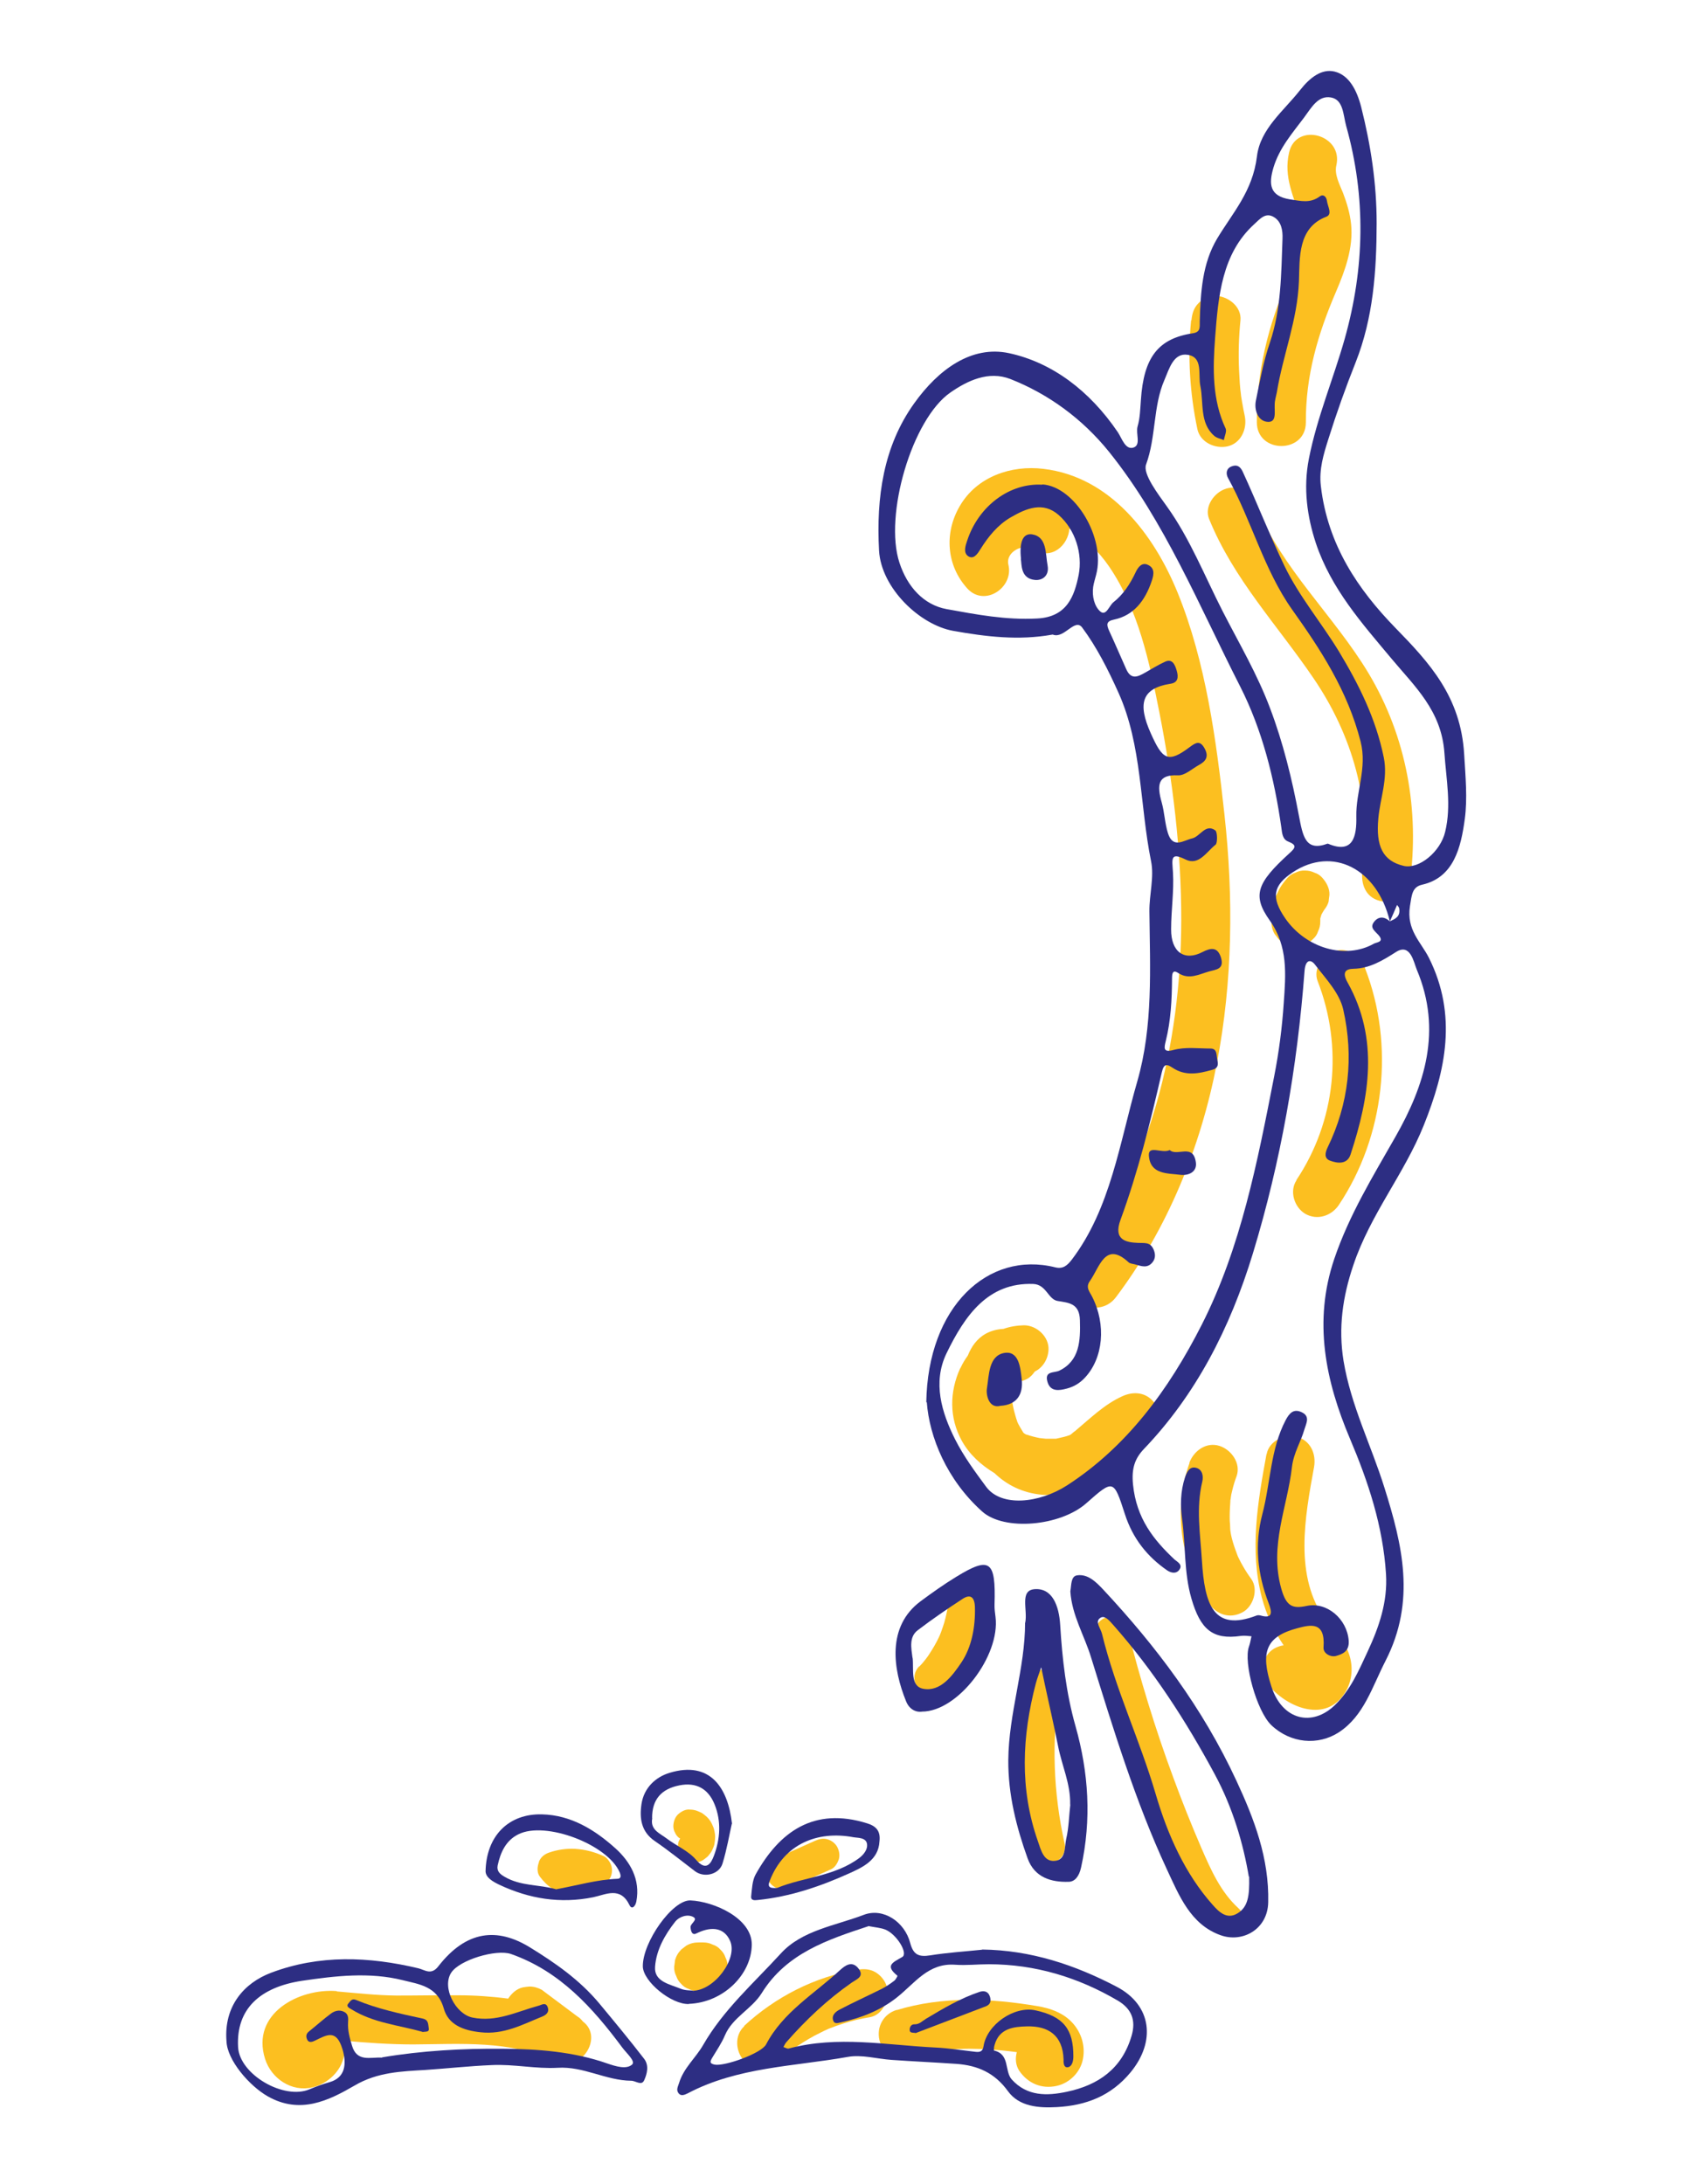 <svg xmlns="http://www.w3.org/2000/svg" xmlns:xlink="http://www.w3.org/1999/xlink" width="233" viewBox="0 0 174.75 225" height="300" preserveAspectRatio="xMidYMid meet"><defs><clipPath id="9be046ee1f"><path d="M 0 0.16 L 113 0.16 L 113 22 L 0 22 Z M 0 0.16 " clip-rule="nonzero"></path></clipPath><clipPath id="d0f1239382"><path d="M -57.848 105.531 L 148.449 0.66 L 231.938 164.895 L 25.645 269.766 Z M -57.848 105.531 " clip-rule="nonzero"></path></clipPath><clipPath id="bb3de6278a"><path d="M 232.574 -91.043 L -344.102 -91.578 L -344.465 301.609 L 232.207 302.145 Z M 232.574 -91.043 " clip-rule="nonzero"></path></clipPath><clipPath id="f79af07a8e"><path d="M 232.574 -91.043 L -344.102 -91.578 L -344.465 301.609 L 232.207 302.145 Z M 232.574 -91.043 " clip-rule="nonzero"></path></clipPath><clipPath id="254e564468"><path d="M 18 0.16 L 33 0.16 L 33 21 L 18 21 Z M 18 0.16 " clip-rule="nonzero"></path></clipPath><clipPath id="56fd528674"><path d="M -57.848 105.531 L 148.449 0.66 L 231.938 164.895 L 25.645 269.766 Z M -57.848 105.531 " clip-rule="nonzero"></path></clipPath><clipPath id="89249367ed"><path d="M 232.574 -91.043 L -344.102 -91.578 L -344.465 301.609 L 232.207 302.145 Z M 232.574 -91.043 " clip-rule="nonzero"></path></clipPath><clipPath id="324122817f"><path d="M 232.574 -91.043 L -344.102 -91.578 L -344.465 301.609 L 232.207 302.145 Z M 232.574 -91.043 " clip-rule="nonzero"></path></clipPath><clipPath id="a8af74bb8f"><path d="M 97 48 L 127 48 L 127 135 L 97 135 Z M 97 48 " clip-rule="nonzero"></path></clipPath><clipPath id="8371f07932"><path d="M -57.848 105.531 L 148.449 0.66 L 231.938 164.895 L 25.645 269.766 Z M -57.848 105.531 " clip-rule="nonzero"></path></clipPath><clipPath id="97a9ac2681"><path d="M 232.574 -91.043 L -344.102 -91.578 L -344.465 301.609 L 232.207 302.145 Z M 232.574 -91.043 " clip-rule="nonzero"></path></clipPath><clipPath id="e5dfd4cad6"><path d="M 232.574 -91.043 L -344.102 -91.578 L -344.465 301.609 L 232.207 302.145 Z M 232.574 -91.043 " clip-rule="nonzero"></path></clipPath><clipPath id="0c6c14581d"><path d="M 98 136 L 120 136 L 120 155 L 98 155 Z M 98 136 " clip-rule="nonzero"></path></clipPath><clipPath id="d9c9aff629"><path d="M -57.848 105.531 L 148.449 0.66 L 231.938 164.895 L 25.645 269.766 Z M -57.848 105.531 " clip-rule="nonzero"></path></clipPath><clipPath id="6e3021515b"><path d="M 232.574 -91.043 L -344.102 -91.578 L -344.465 301.609 L 232.207 302.145 Z M 232.574 -91.043 " clip-rule="nonzero"></path></clipPath><clipPath id="4a71c062ff"><path d="M 232.574 -91.043 L -344.102 -91.578 L -344.465 301.609 L 232.207 302.145 Z M 232.574 -91.043 " clip-rule="nonzero"></path></clipPath><clipPath id="7738dc60b7"><path d="M 124 50 L 146 50 L 146 93 L 124 93 Z M 124 50 " clip-rule="nonzero"></path></clipPath><clipPath id="ff7a303c9e"><path d="M -57.848 105.531 L 148.449 0.66 L 231.938 164.895 L 25.645 269.766 Z M -57.848 105.531 " clip-rule="nonzero"></path></clipPath><clipPath id="7ef0aac967"><path d="M 232.574 -91.043 L -344.102 -91.578 L -344.465 301.609 L 232.207 302.145 Z M 232.574 -91.043 " clip-rule="nonzero"></path></clipPath><clipPath id="16d8425bde"><path d="M 232.574 -91.043 L -344.102 -91.578 L -344.465 301.609 L 232.207 302.145 Z M 232.574 -91.043 " clip-rule="nonzero"></path></clipPath><clipPath id="8cc47c561b"><path d="M 133 97 L 143 97 L 143 126 L 133 126 Z M 133 97 " clip-rule="nonzero"></path></clipPath><clipPath id="9044a72576"><path d="M -57.848 105.531 L 148.449 0.66 L 231.938 164.895 L 25.645 269.766 Z M -57.848 105.531 " clip-rule="nonzero"></path></clipPath><clipPath id="066e68be6c"><path d="M 232.574 -91.043 L -344.102 -91.578 L -344.465 301.609 L 232.207 302.145 Z M 232.574 -91.043 " clip-rule="nonzero"></path></clipPath><clipPath id="0580dd102e"><path d="M 232.574 -91.043 L -344.102 -91.578 L -344.465 301.609 L 232.207 302.145 Z M 232.574 -91.043 " clip-rule="nonzero"></path></clipPath><clipPath id="cb8a4db5a2"><path d="M 129 147 L 140 147 L 140 177 L 129 177 Z M 129 147 " clip-rule="nonzero"></path></clipPath><clipPath id="b53a9a5acb"><path d="M -57.848 105.531 L 148.449 0.66 L 231.938 164.895 L 25.645 269.766 Z M -57.848 105.531 " clip-rule="nonzero"></path></clipPath><clipPath id="1ee423908b"><path d="M 232.574 -91.043 L -344.102 -91.578 L -344.465 301.609 L 232.207 302.145 Z M 232.574 -91.043 " clip-rule="nonzero"></path></clipPath><clipPath id="b6181560d4"><path d="M 232.574 -91.043 L -344.102 -91.578 L -344.465 301.609 L 232.207 302.145 Z M 232.574 -91.043 " clip-rule="nonzero"></path></clipPath><clipPath id="769d1ba4aa"><path d="M 121 148 L 130 148 L 130 167 L 121 167 Z M 121 148 " clip-rule="nonzero"></path></clipPath><clipPath id="0db9db91bf"><path d="M -57.848 105.531 L 148.449 0.66 L 231.938 164.895 L 25.645 269.766 Z M -57.848 105.531 " clip-rule="nonzero"></path></clipPath><clipPath id="c94c221679"><path d="M 232.574 -91.043 L -344.102 -91.578 L -344.465 301.609 L 232.207 302.145 Z M 232.574 -91.043 " clip-rule="nonzero"></path></clipPath><clipPath id="7319244bc6"><path d="M 232.574 -91.043 L -344.102 -91.578 L -344.465 301.609 L 232.207 302.145 Z M 232.574 -91.043 " clip-rule="nonzero"></path></clipPath><clipPath id="286eee46fe"><path d="M 129 13 L 140 13 L 140 46 L 129 46 Z M 129 13 " clip-rule="nonzero"></path></clipPath><clipPath id="32c54a5208"><path d="M -57.848 105.531 L 148.449 0.66 L 231.938 164.895 L 25.645 269.766 Z M -57.848 105.531 " clip-rule="nonzero"></path></clipPath><clipPath id="1e7aa9c94c"><path d="M 232.574 -91.043 L -344.102 -91.578 L -344.465 301.609 L 232.207 302.145 Z M 232.574 -91.043 " clip-rule="nonzero"></path></clipPath><clipPath id="7bc590b221"><path d="M 232.574 -91.043 L -344.102 -91.578 L -344.465 301.609 L 232.207 302.145 Z M 232.574 -91.043 " clip-rule="nonzero"></path></clipPath><clipPath id="eaa2089bfd"><path d="M 122 30 L 129 30 L 129 47 L 122 47 Z M 122 30 " clip-rule="nonzero"></path></clipPath><clipPath id="fe75fc8d7c"><path d="M -57.848 105.531 L 148.449 0.66 L 231.938 164.895 L 25.645 269.766 Z M -57.848 105.531 " clip-rule="nonzero"></path></clipPath><clipPath id="befd554be5"><path d="M 232.574 -91.043 L -344.102 -91.578 L -344.465 301.609 L 232.207 302.145 Z M 232.574 -91.043 " clip-rule="nonzero"></path></clipPath><clipPath id="2be553922b"><path d="M 232.574 -91.043 L -344.102 -91.578 L -344.465 301.609 L 232.207 302.145 Z M 232.574 -91.043 " clip-rule="nonzero"></path></clipPath><clipPath id="1973ecf9a4"><path d="M 130 89 L 137 89 L 137 98 L 130 98 Z M 130 89 " clip-rule="nonzero"></path></clipPath><clipPath id="dfc1a0701e"><path d="M -57.848 105.531 L 148.449 0.66 L 231.938 164.895 L 25.645 269.766 Z M -57.848 105.531 " clip-rule="nonzero"></path></clipPath><clipPath id="adce01cbf8"><path d="M 232.574 -91.043 L -344.102 -91.578 L -344.465 301.609 L 232.207 302.145 Z M 232.574 -91.043 " clip-rule="nonzero"></path></clipPath><clipPath id="cd36552a49"><path d="M 232.574 -91.043 L -344.102 -91.578 L -344.465 301.609 L 232.207 302.145 Z M 232.574 -91.043 " clip-rule="nonzero"></path></clipPath><clipPath id="272ed620bf"><path d="M 69 200 L 75 200 L 75 206 L 69 206 Z M 69 200 " clip-rule="nonzero"></path></clipPath><clipPath id="de2053858b"><path d="M -57.848 105.531 L 148.449 0.66 L 231.938 164.895 L 25.645 269.766 Z M -57.848 105.531 " clip-rule="nonzero"></path></clipPath><clipPath id="6d9c0b9a2b"><path d="M 232.574 -91.043 L -344.102 -91.578 L -344.465 301.609 L 232.207 302.145 Z M 232.574 -91.043 " clip-rule="nonzero"></path></clipPath><clipPath id="765b8e1d0c"><path d="M 232.574 -91.043 L -344.102 -91.578 L -344.465 301.609 L 232.207 302.145 Z M 232.574 -91.043 " clip-rule="nonzero"></path></clipPath><clipPath id="969007a7fe"><path d="M 90 206 L 112 206 L 112 215 L 90 215 Z M 90 206 " clip-rule="nonzero"></path></clipPath><clipPath id="558c5079c5"><path d="M -57.848 105.531 L 148.449 0.66 L 231.938 164.895 L 25.645 269.766 Z M -57.848 105.531 " clip-rule="nonzero"></path></clipPath><clipPath id="daef5eeaf6"><path d="M 232.574 -91.043 L -344.102 -91.578 L -344.465 301.609 L 232.207 302.145 Z M 232.574 -91.043 " clip-rule="nonzero"></path></clipPath><clipPath id="ae2df8b0a1"><path d="M 232.574 -91.043 L -344.102 -91.578 L -344.465 301.609 L 232.207 302.145 Z M 232.574 -91.043 " clip-rule="nonzero"></path></clipPath><clipPath id="ed3047e509"><path d="M 75 202 L 92 202 L 92 214 L 75 214 Z M 75 202 " clip-rule="nonzero"></path></clipPath><clipPath id="dec65f3daf"><path d="M -57.848 105.531 L 148.449 0.66 L 231.938 164.895 L 25.645 269.766 Z M -57.848 105.531 " clip-rule="nonzero"></path></clipPath><clipPath id="29fa138aa8"><path d="M 232.574 -91.043 L -344.102 -91.578 L -344.465 301.609 L 232.207 302.145 Z M 232.574 -91.043 " clip-rule="nonzero"></path></clipPath><clipPath id="50083defe3"><path d="M 232.574 -91.043 L -344.102 -91.578 L -344.465 301.609 L 232.207 302.145 Z M 232.574 -91.043 " clip-rule="nonzero"></path></clipPath><clipPath id="ce19de324f"><path d="M 27 204 L 61 204 L 61 216 L 27 216 Z M 27 204 " clip-rule="nonzero"></path></clipPath><clipPath id="9e4dfeeee1"><path d="M -57.848 105.531 L 148.449 0.66 L 231.938 164.895 L 25.645 269.766 Z M -57.848 105.531 " clip-rule="nonzero"></path></clipPath><clipPath id="0c586a1702"><path d="M 232.574 -91.043 L -344.102 -91.578 L -344.465 301.609 L 232.207 302.145 Z M 232.574 -91.043 " clip-rule="nonzero"></path></clipPath><clipPath id="2f9edc79c8"><path d="M 232.574 -91.043 L -344.102 -91.578 L -344.465 301.609 L 232.207 302.145 Z M 232.574 -91.043 " clip-rule="nonzero"></path></clipPath><clipPath id="04928dba1f"><path d="M 78 189 L 87 189 L 87 195 L 78 195 Z M 78 189 " clip-rule="nonzero"></path></clipPath><clipPath id="d03a48dc90"><path d="M -57.848 105.531 L 148.449 0.66 L 231.938 164.895 L 25.645 269.766 Z M -57.848 105.531 " clip-rule="nonzero"></path></clipPath><clipPath id="bf2d0df45c"><path d="M 232.574 -91.043 L -344.102 -91.578 L -344.465 301.609 L 232.207 302.145 Z M 232.574 -91.043 " clip-rule="nonzero"></path></clipPath><clipPath id="6849c603d3"><path d="M 232.574 -91.043 L -344.102 -91.578 L -344.465 301.609 L 232.207 302.145 Z M 232.574 -91.043 " clip-rule="nonzero"></path></clipPath><clipPath id="b04a7eca1f"><path d="M 69 186 L 74 186 L 74 192 L 69 192 Z M 69 186 " clip-rule="nonzero"></path></clipPath><clipPath id="058c092dd8"><path d="M -57.848 105.531 L 148.449 0.66 L 231.938 164.895 L 25.645 269.766 Z M -57.848 105.531 " clip-rule="nonzero"></path></clipPath><clipPath id="b74ae17f62"><path d="M 232.574 -91.043 L -344.102 -91.578 L -344.465 301.609 L 232.207 302.145 Z M 232.574 -91.043 " clip-rule="nonzero"></path></clipPath><clipPath id="2c4d10a619"><path d="M 232.574 -91.043 L -344.102 -91.578 L -344.465 301.609 L 232.207 302.145 Z M 232.574 -91.043 " clip-rule="nonzero"></path></clipPath><clipPath id="206194cdf8"><path d="M 55 190 L 64 190 L 64 196 L 55 196 Z M 55 190 " clip-rule="nonzero"></path></clipPath><clipPath id="5ec78f32c1"><path d="M -57.848 105.531 L 148.449 0.66 L 231.938 164.895 L 25.645 269.766 Z M -57.848 105.531 " clip-rule="nonzero"></path></clipPath><clipPath id="0595c5d015"><path d="M 232.574 -91.043 L -344.102 -91.578 L -344.465 301.609 L 232.207 302.145 Z M 232.574 -91.043 " clip-rule="nonzero"></path></clipPath><clipPath id="aba67e7078"><path d="M 232.574 -91.043 L -344.102 -91.578 L -344.465 301.609 L 232.207 302.145 Z M 232.574 -91.043 " clip-rule="nonzero"></path></clipPath><clipPath id="44caea1eec"><path d="M 112 166 L 129 166 L 129 200 L 112 200 Z M 112 166 " clip-rule="nonzero"></path></clipPath><clipPath id="7d5a3518a8"><path d="M -57.848 105.531 L 148.449 0.66 L 231.938 164.895 L 25.645 269.766 Z M -57.848 105.531 " clip-rule="nonzero"></path></clipPath><clipPath id="63c07ff7ef"><path d="M 232.574 -91.043 L -344.102 -91.578 L -344.465 301.609 L 232.207 302.145 Z M 232.574 -91.043 " clip-rule="nonzero"></path></clipPath><clipPath id="b8bd87d9fb"><path d="M 232.574 -91.043 L -344.102 -91.578 L -344.465 301.609 L 232.207 302.145 Z M 232.574 -91.043 " clip-rule="nonzero"></path></clipPath><clipPath id="906199d710"><path d="M 105 172 L 110 172 L 110 193 L 105 193 Z M 105 172 " clip-rule="nonzero"></path></clipPath><clipPath id="12bbfb648f"><path d="M -57.848 105.531 L 148.449 0.66 L 231.938 164.895 L 25.645 269.766 Z M -57.848 105.531 " clip-rule="nonzero"></path></clipPath><clipPath id="795c1b7466"><path d="M 232.574 -91.043 L -344.102 -91.578 L -344.465 301.609 L 232.207 302.145 Z M 232.574 -91.043 " clip-rule="nonzero"></path></clipPath><clipPath id="c242810636"><path d="M 232.574 -91.043 L -344.102 -91.578 L -344.465 301.609 L 232.207 302.145 Z M 232.574 -91.043 " clip-rule="nonzero"></path></clipPath><clipPath id="88708155c4"><path d="M 94 163 L 101 163 L 101 175 L 94 175 Z M 94 163 " clip-rule="nonzero"></path></clipPath><clipPath id="6237cf73cc"><path d="M -57.848 105.531 L 148.449 0.66 L 231.938 164.895 L 25.645 269.766 Z M -57.848 105.531 " clip-rule="nonzero"></path></clipPath><clipPath id="77c2af6540"><path d="M 232.574 -91.043 L -344.102 -91.578 L -344.465 301.609 L 232.207 302.145 Z M 232.574 -91.043 " clip-rule="nonzero"></path></clipPath><clipPath id="2217e0246c"><path d="M 232.574 -91.043 L -344.102 -91.578 L -344.465 301.609 L 232.207 302.145 Z M 232.574 -91.043 " clip-rule="nonzero"></path></clipPath><clipPath id="a9b6b4e477"><path d="M 90 7 L 152 7 L 152 180 L 90 180 Z M 90 7 " clip-rule="nonzero"></path></clipPath><clipPath id="836c68c925"><path d="M -57.848 105.531 L 148.449 0.66 L 231.938 164.895 L 25.645 269.766 Z M -57.848 105.531 " clip-rule="nonzero"></path></clipPath><clipPath id="32c1a5026a"><path d="M 232.574 -91.043 L -344.102 -91.578 L -344.465 301.609 L 232.207 302.145 Z M 232.574 -91.043 " clip-rule="nonzero"></path></clipPath><clipPath id="5ff920532b"><path d="M 232.574 -91.043 L -344.102 -91.578 L -344.465 301.609 L 232.207 302.145 Z M 232.574 -91.043 " clip-rule="nonzero"></path></clipPath><clipPath id="983758aa4e"><path d="M 110 162 L 131 162 L 131 200 L 110 200 Z M 110 162 " clip-rule="nonzero"></path></clipPath><clipPath id="a5b932db27"><path d="M -57.848 105.531 L 148.449 0.66 L 231.938 164.895 L 25.645 269.766 Z M -57.848 105.531 " clip-rule="nonzero"></path></clipPath><clipPath id="a31af9fe11"><path d="M 232.574 -91.043 L -344.102 -91.578 L -344.465 301.609 L 232.207 302.145 Z M 232.574 -91.043 " clip-rule="nonzero"></path></clipPath><clipPath id="4fba72bf6e"><path d="M 232.574 -91.043 L -344.102 -91.578 L -344.465 301.609 L 232.207 302.145 Z M 232.574 -91.043 " clip-rule="nonzero"></path></clipPath><clipPath id="2163b248f1"><path d="M 103 163 L 113 163 L 113 194 L 103 194 Z M 103 163 " clip-rule="nonzero"></path></clipPath><clipPath id="899da6a083"><path d="M -57.848 105.531 L 148.449 0.66 L 231.938 164.895 L 25.645 269.766 Z M -57.848 105.531 " clip-rule="nonzero"></path></clipPath><clipPath id="807cbfdb71"><path d="M 232.574 -91.043 L -344.102 -91.578 L -344.465 301.609 L 232.207 302.145 Z M 232.574 -91.043 " clip-rule="nonzero"></path></clipPath><clipPath id="5663d5d947"><path d="M 232.574 -91.043 L -344.102 -91.578 L -344.465 301.609 L 232.207 302.145 Z M 232.574 -91.043 " clip-rule="nonzero"></path></clipPath><clipPath id="343236f3b4"><path d="M 92 161 L 103 161 L 103 177 L 92 177 Z M 92 161 " clip-rule="nonzero"></path></clipPath><clipPath id="c1f785f1f8"><path d="M -57.848 105.531 L 148.449 0.66 L 231.938 164.895 L 25.645 269.766 Z M -57.848 105.531 " clip-rule="nonzero"></path></clipPath><clipPath id="581053dd14"><path d="M 232.574 -91.043 L -344.102 -91.578 L -344.465 301.609 L 232.207 302.145 Z M 232.574 -91.043 " clip-rule="nonzero"></path></clipPath><clipPath id="b00f40875f"><path d="M 232.574 -91.043 L -344.102 -91.578 L -344.465 301.609 L 232.207 302.145 Z M 232.574 -91.043 " clip-rule="nonzero"></path></clipPath><clipPath id="c445c543b8"><path d="M 101 139 L 106 139 L 106 145 L 101 145 Z M 101 139 " clip-rule="nonzero"></path></clipPath><clipPath id="d0da17f4a6"><path d="M -57.848 105.531 L 148.449 0.66 L 231.938 164.895 L 25.645 269.766 Z M -57.848 105.531 " clip-rule="nonzero"></path></clipPath><clipPath id="3e26a79a80"><path d="M 232.574 -91.043 L -344.102 -91.578 L -344.465 301.609 L 232.207 302.145 Z M 232.574 -91.043 " clip-rule="nonzero"></path></clipPath><clipPath id="d877ebb5cd"><path d="M 232.574 -91.043 L -344.102 -91.578 L -344.465 301.609 L 232.207 302.145 Z M 232.574 -91.043 " clip-rule="nonzero"></path></clipPath><clipPath id="e844e50edd"><path d="M 105 55 L 108 55 L 108 60 L 105 60 Z M 105 55 " clip-rule="nonzero"></path></clipPath><clipPath id="55bb231775"><path d="M -57.848 105.531 L 148.449 0.66 L 231.938 164.895 L 25.645 269.766 Z M -57.848 105.531 " clip-rule="nonzero"></path></clipPath><clipPath id="47b1c1fcc9"><path d="M 232.574 -91.043 L -344.102 -91.578 L -344.465 301.609 L 232.207 302.145 Z M 232.574 -91.043 " clip-rule="nonzero"></path></clipPath><clipPath id="3b5daa05c9"><path d="M 232.574 -91.043 L -344.102 -91.578 L -344.465 301.609 L 232.207 302.145 Z M 232.574 -91.043 " clip-rule="nonzero"></path></clipPath><clipPath id="76d334957e"><path d="M 118 118 L 124 118 L 124 122 L 118 122 Z M 118 118 " clip-rule="nonzero"></path></clipPath><clipPath id="95015bf5bd"><path d="M -57.848 105.531 L 148.449 0.66 L 231.938 164.895 L 25.645 269.766 Z M -57.848 105.531 " clip-rule="nonzero"></path></clipPath><clipPath id="8735789e40"><path d="M 232.574 -91.043 L -344.102 -91.578 L -344.465 301.609 L 232.207 302.145 Z M 232.574 -91.043 " clip-rule="nonzero"></path></clipPath><clipPath id="cf204f395a"><path d="M 232.574 -91.043 L -344.102 -91.578 L -344.465 301.609 L 232.207 302.145 Z M 232.574 -91.043 " clip-rule="nonzero"></path></clipPath><clipPath id="f4e198bf69"><path d="M 0 0.16 L 120 0.16 L 120 33 L 0 33 Z M 0 0.16 " clip-rule="nonzero"></path></clipPath><clipPath id="3a5d779e48"><path d="M -57.848 105.531 L 148.449 0.66 L 231.938 164.895 L 25.645 269.766 Z M -57.848 105.531 " clip-rule="nonzero"></path></clipPath><clipPath id="22f9a2893b"><path d="M 232.574 -91.043 L -344.102 -91.578 L -344.465 301.609 L 232.207 302.145 Z M 232.574 -91.043 " clip-rule="nonzero"></path></clipPath><clipPath id="6cdbdd78a3"><path d="M 232.574 -91.043 L -344.102 -91.578 L -344.465 301.609 L 232.207 302.145 Z M 232.574 -91.043 " clip-rule="nonzero"></path></clipPath><clipPath id="c8f74dd34a"><path d="M 74 0.16 L 115 0.16 L 115 19 L 74 19 Z M 74 0.16 " clip-rule="nonzero"></path></clipPath><clipPath id="0c4c5afa15"><path d="M -57.848 105.531 L 148.449 0.66 L 231.938 164.895 L 25.645 269.766 Z M -57.848 105.531 " clip-rule="nonzero"></path></clipPath><clipPath id="6d35f431bb"><path d="M 232.574 -91.043 L -344.102 -91.578 L -344.465 301.609 L 232.207 302.145 Z M 232.574 -91.043 " clip-rule="nonzero"></path></clipPath><clipPath id="8250af838c"><path d="M 232.574 -91.043 L -344.102 -91.578 L -344.465 301.609 L 232.207 302.145 Z M 232.574 -91.043 " clip-rule="nonzero"></path></clipPath><clipPath id="316f2ce79a"><path d="M 26 0.16 L 31 0.16 L 31 1 L 26 1 Z M 26 0.16 " clip-rule="nonzero"></path></clipPath><clipPath id="44196a5357"><path d="M -57.848 105.531 L 148.449 0.66 L 231.938 164.895 L 25.645 269.766 Z M -57.848 105.531 " clip-rule="nonzero"></path></clipPath><clipPath id="c396c96d26"><path d="M 232.574 -91.043 L -344.102 -91.578 L -344.465 301.609 L 232.207 302.145 Z M 232.574 -91.043 " clip-rule="nonzero"></path></clipPath><clipPath id="c61ea8a6b0"><path d="M 232.574 -91.043 L -344.102 -91.578 L -344.465 301.609 L 232.207 302.145 Z M 232.574 -91.043 " clip-rule="nonzero"></path></clipPath><clipPath id="17ec8f1f0b"><path d="M 69 197 L 119 197 L 119 218 L 69 218 Z M 69 197 " clip-rule="nonzero"></path></clipPath><clipPath id="b132df786a"><path d="M -57.848 105.531 L 148.449 0.66 L 231.938 164.895 L 25.645 269.766 Z M -57.848 105.531 " clip-rule="nonzero"></path></clipPath><clipPath id="af964195b9"><path d="M 232.574 -91.043 L -344.102 -91.578 L -344.465 301.609 L 232.207 302.145 Z M 232.574 -91.043 " clip-rule="nonzero"></path></clipPath><clipPath id="7650cf1a61"><path d="M 232.574 -91.043 L -344.102 -91.578 L -344.465 301.609 L 232.207 302.145 Z M 232.574 -91.043 " clip-rule="nonzero"></path></clipPath><clipPath id="1d5e5dd88f"><path d="M 23 199 L 67 199 L 67 217 L 23 217 Z M 23 199 " clip-rule="nonzero"></path></clipPath><clipPath id="e5f2f34d6d"><path d="M -57.848 105.531 L 148.449 0.66 L 231.938 164.895 L 25.645 269.766 Z M -57.848 105.531 " clip-rule="nonzero"></path></clipPath><clipPath id="0e8e13026b"><path d="M 232.574 -91.043 L -344.102 -91.578 L -344.465 301.609 L 232.207 302.145 Z M 232.574 -91.043 " clip-rule="nonzero"></path></clipPath><clipPath id="f482f7a329"><path d="M 232.574 -91.043 L -344.102 -91.578 L -344.465 301.609 L 232.207 302.145 Z M 232.574 -91.043 " clip-rule="nonzero"></path></clipPath><clipPath id="f957cf6416"><path d="M 50 186 L 66 186 L 66 197 L 50 197 Z M 50 186 " clip-rule="nonzero"></path></clipPath><clipPath id="70ce5ad15b"><path d="M -57.848 105.531 L 148.449 0.66 L 231.938 164.895 L 25.645 269.766 Z M -57.848 105.531 " clip-rule="nonzero"></path></clipPath><clipPath id="651f61a332"><path d="M 232.574 -91.043 L -344.102 -91.578 L -344.465 301.609 L 232.207 302.145 Z M 232.574 -91.043 " clip-rule="nonzero"></path></clipPath><clipPath id="a9fdf90185"><path d="M 232.574 -91.043 L -344.102 -91.578 L -344.465 301.609 L 232.207 302.145 Z M 232.574 -91.043 " clip-rule="nonzero"></path></clipPath><clipPath id="d46cb69e1b"><path d="M 66 195 L 78 195 L 78 207 L 66 207 Z M 66 195 " clip-rule="nonzero"></path></clipPath><clipPath id="cbf954d85a"><path d="M -57.848 105.531 L 148.449 0.66 L 231.938 164.895 L 25.645 269.766 Z M -57.848 105.531 " clip-rule="nonzero"></path></clipPath><clipPath id="e97cdc5bb3"><path d="M 232.574 -91.043 L -344.102 -91.578 L -344.465 301.609 L 232.207 302.145 Z M 232.574 -91.043 " clip-rule="nonzero"></path></clipPath><clipPath id="af4196d291"><path d="M 232.574 -91.043 L -344.102 -91.578 L -344.465 301.609 L 232.207 302.145 Z M 232.574 -91.043 " clip-rule="nonzero"></path></clipPath><clipPath id="77e23d1760"><path d="M 77 187 L 91 187 L 91 196 L 77 196 Z M 77 187 " clip-rule="nonzero"></path></clipPath><clipPath id="05d65d8d34"><path d="M -57.848 105.531 L 148.449 0.66 L 231.938 164.895 L 25.645 269.766 Z M -57.848 105.531 " clip-rule="nonzero"></path></clipPath><clipPath id="8748839cff"><path d="M 232.574 -91.043 L -344.102 -91.578 L -344.465 301.609 L 232.207 302.145 Z M 232.574 -91.043 " clip-rule="nonzero"></path></clipPath><clipPath id="356f4ac5d4"><path d="M 232.574 -91.043 L -344.102 -91.578 L -344.465 301.609 L 232.207 302.145 Z M 232.574 -91.043 " clip-rule="nonzero"></path></clipPath><clipPath id="56d140a3bb"><path d="M 66 182 L 76 182 L 76 194 L 66 194 Z M 66 182 " clip-rule="nonzero"></path></clipPath><clipPath id="98abd8db26"><path d="M -57.848 105.531 L 148.449 0.66 L 231.938 164.895 L 25.645 269.766 Z M -57.848 105.531 " clip-rule="nonzero"></path></clipPath><clipPath id="1a409b750b"><path d="M 232.574 -91.043 L -344.102 -91.578 L -344.465 301.609 L 232.207 302.145 Z M 232.574 -91.043 " clip-rule="nonzero"></path></clipPath><clipPath id="9857b88d83"><path d="M 232.574 -91.043 L -344.102 -91.578 L -344.465 301.609 L 232.207 302.145 Z M 232.574 -91.043 " clip-rule="nonzero"></path></clipPath><clipPath id="9deb4e1e0d"><path d="M 93 205 L 103 205 L 103 210 L 93 210 Z M 93 205 " clip-rule="nonzero"></path></clipPath><clipPath id="d84653c054"><path d="M -57.848 105.531 L 148.449 0.66 L 231.938 164.895 L 25.645 269.766 Z M -57.848 105.531 " clip-rule="nonzero"></path></clipPath><clipPath id="434c16f74a"><path d="M 232.574 -91.043 L -344.102 -91.578 L -344.465 301.609 L 232.207 302.145 Z M 232.574 -91.043 " clip-rule="nonzero"></path></clipPath><clipPath id="f56e53ae43"><path d="M 232.574 -91.043 L -344.102 -91.578 L -344.465 301.609 L 232.207 302.145 Z M 232.574 -91.043 " clip-rule="nonzero"></path></clipPath><clipPath id="7b4684e5bd"><path d="M 35 205 L 45 205 L 45 210 L 35 210 Z M 35 205 " clip-rule="nonzero"></path></clipPath><clipPath id="84602be0ca"><path d="M -57.848 105.531 L 148.449 0.66 L 231.938 164.895 L 25.645 269.766 Z M -57.848 105.531 " clip-rule="nonzero"></path></clipPath><clipPath id="88518386ea"><path d="M 232.574 -91.043 L -344.102 -91.578 L -344.465 301.609 L 232.207 302.145 Z M 232.574 -91.043 " clip-rule="nonzero"></path></clipPath><clipPath id="5015070c5c"><path d="M 232.574 -91.043 L -344.102 -91.578 L -344.465 301.609 L 232.207 302.145 Z M 232.574 -91.043 " clip-rule="nonzero"></path></clipPath></defs><g clip-path="url(#9be046ee1f)"><g clip-path="url(#d0f1239382)"><g clip-path="url(#bb3de6278a)"><g clip-path="url(#f79af07a8e)"><path fill="#fcbf20" d="M 3.008 -11.395 C 7.977 -13.965 11.156 -14.652 16.645 -14.211 C 29.199 -13.223 42.523 -2.691 53.391 3.211 C 63.688 8.793 74.555 14.66 86.574 14.84 C 90.227 14.895 94.398 14.426 98.02 12.949 C 98.188 12.176 98.711 11.469 99.688 10.996 C 102.367 9.723 104.371 7.199 104.238 4.117 C 104.125 1.543 102.395 -1.086 99.969 -2.082 C 96.539 -3.48 96.879 -8.465 100.867 -8.695 C 106.086 -9.012 110.848 -5.27 112.324 -0.336 C 113.801 4.598 111.961 9.98 108.605 13.715 C 101.242 21.891 88.266 22.566 78.203 20.691 C 66.941 18.574 56.883 12.758 46.922 7.398 C 37.047 2.086 23.641 -7.203 12.16 -6.992 C 7.617 -6.914 2.832 -2.004 1.578 3.449 C 1.359 4.426 1.578 5.875 2.316 6.766 C 2.57 6.836 2.84 6.918 3.109 7.035 C 2.973 6.984 2.82 6.918 2.688 6.867 C 3.242 7.105 3.816 7.324 4.387 7.527 C 5.195 7.242 5.582 6.23 5.098 5.508 C 3.281 2.797 6.129 0.207 8.668 0.629 C 9.156 0.527 9.68 0.527 10.219 0.664 C 12.59 1.273 14.676 3.344 15.18 5.77 C 15.68 8.211 14.922 10.734 13.051 12.434 C 11.332 13.98 9.109 14.836 6.805 14.816 C 5.691 14.816 4.617 14.598 3.574 14.309 C -0.535 14.051 -4.285 10.613 -5.07 6.539 C -6.129 0.953 -1.875 -8.809 2.992 -11.344 L 2.992 -11.395 Z M 3.008 -11.395 " fill-opacity="1" fill-rule="nonzero"></path></g></g></g></g><g clip-path="url(#254e564468)"><g clip-path="url(#56fd528674)"><g clip-path="url(#89249367ed)"><g clip-path="url(#324122817f)"><path fill="#fcbf20" d="M 22.277 -8.312 C 27.207 -5.449 31.039 0.348 32.262 5.852 C 33.488 11.34 31.812 17.652 26.629 20.523 C 24.844 21.516 22.117 19.832 22.926 17.676 C 24.359 13.824 24.484 9.785 24.535 5.711 C 24.555 3.91 24.641 2.109 23.684 0.508 C 22.828 -0.957 21.496 -2.102 20.27 -3.23 C 20.035 -3.453 19.867 -3.688 19.73 -3.922 L 19.715 -3.922 C 16.906 -5.559 19.453 -9.914 22.262 -8.281 L 22.262 -8.312 Z M 22.277 -8.312 " fill-opacity="1" fill-rule="nonzero"></path></g></g></g></g><g clip-path="url(#a8af74bb8f)"><g clip-path="url(#8371f07932)"><g clip-path="url(#97a9ac2681)"><g clip-path="url(#e5dfd4cad6)"><path fill="#fcbf20" d="M 98.895 52.137 C 100.645 49.109 104.184 47.898 107.516 48.305 C 114.398 49.121 118.902 55.066 121.34 61.062 C 124.246 68.199 125.332 76.316 126.164 83.926 C 127.102 92.441 127.008 101.094 125.383 109.543 C 123.711 118.211 120.301 126.59 114.977 133.652 C 113.039 136.211 108.664 133.699 110.617 131.109 C 118.488 120.664 121.684 107.738 121.711 94.809 C 121.719 87.625 120.848 80.469 119.461 73.414 C 118.438 68.23 117.297 62.789 114.273 58.359 C 113.23 56.844 111.816 55.414 110.184 54.453 C 110.082 56.168 108.332 57.785 106.48 56.586 C 105.473 55.93 103.586 56.836 103.902 58.184 C 104.473 60.523 101.457 62.574 99.676 60.637 C 97.523 58.277 97.273 54.93 98.875 52.168 L 98.875 52.137 Z M 98.895 52.137 " fill-opacity="1" fill-rule="nonzero"></path></g></g></g></g><g clip-path="url(#0c6c14581d)"><g clip-path="url(#d9c9aff629)"><g clip-path="url(#6e3021515b)"><g clip-path="url(#4a71c062ff)"><path fill="#fcbf20" d="M 98.98 140.91 C 99.18 140.473 99.434 140.051 99.719 139.664 C 100.09 138.738 100.648 137.914 101.59 137.395 C 102.148 137.094 102.77 136.941 103.391 136.91 C 104.066 136.672 104.789 136.555 105.516 136.539 C 106.828 136.543 108.105 137.723 108.035 139.066 C 107.984 140.043 107.445 140.902 106.621 141.305 C 106.402 141.625 106.148 141.895 105.828 142.062 C 105.273 142.348 104.75 142.43 104.246 142.363 C 104.246 142.984 104.246 143.594 104.293 144.199 L 104.293 144.398 C 104.293 144.398 104.312 144.484 104.328 144.602 C 104.379 144.871 104.43 145.141 104.496 145.395 C 104.562 145.664 104.648 145.914 104.715 146.168 C 104.832 146.453 104.832 146.504 104.746 146.32 C 104.797 146.438 104.863 146.57 104.914 146.691 C 105.051 146.961 105.199 147.195 105.352 147.449 C 105.402 147.531 105.418 147.566 105.418 147.582 C 105.438 147.582 105.469 147.617 105.555 147.699 C 105.621 147.734 105.688 147.77 105.738 147.801 L 105.773 147.801 C 106.227 147.953 106.664 148.07 107.117 148.156 C 107.203 148.156 107.641 148.223 107.727 148.223 L 108.516 148.227 C 108.602 148.227 108.668 148.227 108.75 148.227 C 108.785 148.227 108.852 148.227 108.953 148.191 C 109.273 148.109 109.594 148.059 109.914 147.957 C 110.031 147.922 110.148 147.871 110.25 147.84 C 110.301 147.805 110.336 147.789 110.352 147.773 C 110.469 147.672 110.703 147.469 110.754 147.453 C 112.305 146.156 113.789 144.68 115.656 143.84 C 116.82 143.316 118.098 143.438 118.922 144.496 C 119.73 145.543 119.559 146.855 118.715 147.812 C 117.066 149.715 114.961 151.344 112.621 152.336 C 111.055 153.395 109.301 154.168 107.348 153.996 C 105.348 153.809 103.73 152.984 102.469 151.77 C 101.09 150.945 99.863 149.832 99.09 148.418 C 97.797 146.059 97.832 143.402 98.93 140.977 L 98.98 140.926 Z M 98.98 140.91 " fill-opacity="1" fill-rule="nonzero"></path></g></g></g></g><g clip-path="url(#7738dc60b7)"><g clip-path="url(#ff7a303c9e)"><g clip-path="url(#7ef0aac967)"><g clip-path="url(#16d8425bde)"><path fill="#fcbf20" d="M 126.332 50.344 C 127.777 49.922 128.922 50.852 129.445 52.113 C 132.062 58.578 137.445 63.434 141.008 69.359 C 144.941 75.93 146.281 83.504 145.262 91.047 C 145.078 92.41 143.344 93.113 142.148 92.809 C 140.684 92.422 140.195 91.039 140.383 89.695 C 141.348 82.625 139.32 75.723 135.352 69.895 C 131.637 64.422 127.098 59.668 124.578 53.457 C 124.059 52.176 125.137 50.695 126.348 50.344 Z M 126.332 50.344 " fill-opacity="1" fill-rule="nonzero"></path></g></g></g></g><g clip-path="url(#8cc47c561b)"><g clip-path="url(#9044a72576)"><g clip-path="url(#066e68be6c)"><g clip-path="url(#0580dd102e)"><path fill="#fcbf20" d="M 133.57 121.586 C 137.633 115.496 138.414 107.871 135.762 101.07 C 135.273 99.805 136.301 98.293 137.531 97.973 C 138.961 97.586 140.141 98.465 140.645 99.742 C 143.734 107.676 142.664 117.082 137.945 124.148 C 137.188 125.273 135.723 125.762 134.492 125.055 C 133.367 124.395 132.828 122.73 133.586 121.602 Z M 133.57 121.586 " fill-opacity="1" fill-rule="nonzero"></path></g></g></g></g><g clip-path="url(#cb8a4db5a2)"><g clip-path="url(#b53a9a5acb)"><g clip-path="url(#1ee423908b)"><g clip-path="url(#b6181560d4)"><path fill="#fcbf20" d="M 130.516 149.793 C 130.77 148.449 132.383 147.691 133.629 148.027 C 135.043 148.418 135.633 149.797 135.395 151.145 C 134.465 156.246 133.281 162.453 136.625 166.969 C 137.465 168.098 138.508 168.992 138.98 170.355 C 139.449 171.668 139.348 173.164 138.605 174.359 C 136.648 177.523 132.777 175.988 130.828 173.762 C 129.938 172.734 129.82 171.203 130.832 170.195 C 131.203 169.824 131.727 169.59 132.262 169.508 C 131.238 168.008 130.48 166.34 130.012 164.574 C 128.738 159.691 129.602 154.676 130.496 149.812 L 130.516 149.812 Z M 130.516 149.793 " fill-opacity="1" fill-rule="nonzero"></path></g></g></g></g><g clip-path="url(#769d1ba4aa)"><g clip-path="url(#0db9db91bf)"><g clip-path="url(#c94c221679)"><g clip-path="url(#7319244bc6)"><path fill="#fcbf20" d="M 122.535 150.73 C 122.992 149.484 124.27 148.527 125.652 148.965 C 126.863 149.352 127.887 150.75 127.414 152.082 C 127.23 152.566 127.078 153.074 126.961 153.578 C 126.891 153.832 126.84 154.082 126.809 154.352 C 126.809 154.418 126.809 154.469 126.773 154.539 L 126.773 154.656 C 126.738 155.176 126.703 155.699 126.703 156.219 C 126.703 156.488 126.703 156.742 126.738 157.012 C 126.738 157.145 126.785 158.02 126.738 157.312 C 126.785 158.324 127.188 159.402 127.543 160.344 C 127.594 160.445 127.645 160.547 127.691 160.648 C 127.812 160.883 127.93 161.121 128.062 161.34 C 128.316 161.793 128.602 162.23 128.922 162.668 C 129.695 163.746 129.137 165.531 128.008 166.117 C 126.695 166.809 125.383 166.352 124.559 165.207 C 121.617 161.113 120.848 155.441 122.57 150.711 L 122.52 150.711 Z M 122.535 150.73 " fill-opacity="1" fill-rule="nonzero"></path></g></g></g></g><g clip-path="url(#286eee46fe)"><g clip-path="url(#32c54a5208)"><g clip-path="url(#1e7aa9c94c)"><g clip-path="url(#7bc590b221)"><path fill="#fcbf20" d="M 132.746 28.77 C 133.574 26.887 134.621 24.781 134.031 22.695 C 133.344 20.27 132.219 18.301 132.828 15.691 C 133.57 12.527 138.434 13.879 137.691 17.043 C 137.469 17.984 138.043 19.027 138.379 19.871 C 138.781 20.93 139.098 21.977 139.215 23.121 C 139.449 25.527 138.605 27.832 137.68 30.004 C 135.789 34.395 134.523 38.688 134.551 43.516 C 134.547 46.766 129.516 46.762 129.5 43.512 C 129.473 38.344 130.656 33.48 132.746 28.77 Z M 132.746 28.77 " fill-opacity="1" fill-rule="nonzero"></path></g></g></g></g><g clip-path="url(#eaa2089bfd)"><g clip-path="url(#fe75fc8d7c)"><g clip-path="url(#befd554be5)"><g clip-path="url(#2be553922b)"><path fill="#fcbf20" d="M 122.762 33.004 C 122.828 32.312 123 31.723 123.504 31.219 C 123.941 30.781 124.668 30.445 125.289 30.48 C 126.551 30.531 127.949 31.594 127.812 33.008 C 127.641 34.723 127.59 36.457 127.672 38.191 C 127.723 39.031 127.738 39.91 127.887 40.734 C 127.77 40.094 127.887 40.766 127.887 40.867 C 127.922 41.07 127.957 41.273 127.988 41.473 C 128.074 41.945 128.156 42.418 128.258 42.871 C 128.523 44.168 127.883 45.664 126.488 45.984 C 125.223 46.27 123.676 45.594 123.375 44.215 C 122.602 40.527 122.355 36.754 122.727 33.004 Z M 122.762 33.004 " fill-opacity="1" fill-rule="nonzero"></path></g></g></g></g><g clip-path="url(#1973ecf9a4)"><g clip-path="url(#dfc1a0701e)"><g clip-path="url(#adce01cbf8)"><g clip-path="url(#cd36552a49)"><path fill="#fcbf20" d="M 131.105 93.539 C 131.141 93.27 131.207 93.02 131.289 92.781 C 131.391 92.465 131.543 92.16 131.68 91.875 C 131.73 91.758 131.797 91.637 131.848 91.539 C 132.082 91.133 132.371 90.766 132.672 90.426 C 132.91 90.176 133.18 90.008 133.48 89.906 C 133.785 89.754 134.105 89.672 134.457 89.688 C 134.812 89.688 135.133 89.758 135.434 89.906 C 135.754 90.008 136.023 90.18 136.242 90.43 C 136.68 90.918 137.016 91.543 136.98 92.215 C 136.945 92.434 136.914 92.672 136.895 92.891 C 136.812 93.191 136.66 93.461 136.457 93.715 C 136.34 93.883 136.254 94.051 136.152 94.234 C 136.105 94.371 136.07 94.504 136.035 94.637 C 136.035 94.738 136.035 94.859 136.035 94.957 C 136.035 95.312 135.969 95.633 135.816 95.934 C 135.715 96.254 135.547 96.523 135.293 96.742 C 135.059 96.996 134.789 97.164 134.484 97.262 C 134.184 97.414 133.863 97.5 133.508 97.48 C 133.289 97.445 133.055 97.414 132.836 97.395 C 132.414 97.277 132.043 97.059 131.727 96.738 L 131.34 96.234 C 131.102 95.848 131.004 95.41 131.004 94.953 C 130.969 94.484 131.055 94.027 131.121 93.559 Z M 131.105 93.539 " fill-opacity="1" fill-rule="nonzero"></path></g></g></g></g><g clip-path="url(#272ed620bf)"><g clip-path="url(#de2053858b)"><g clip-path="url(#6d9c0b9a2b)"><g clip-path="url(#765b8e1d0c)"><path fill="#fcbf20" d="M 69.551 201.953 C 69.668 201.531 69.887 201.16 70.207 200.84 L 70.711 200.453 C 71.102 200.219 71.539 200.117 71.992 200.121 L 72.445 200.121 C 72.801 200.121 73.121 200.188 73.422 200.34 C 73.742 200.441 74.012 200.609 74.23 200.863 C 74.48 201.098 74.652 201.367 74.75 201.672 C 74.902 201.973 74.984 202.293 74.969 202.648 C 74.934 202.867 74.902 203.102 74.883 203.32 C 74.766 203.742 74.547 204.109 74.227 204.43 L 73.723 204.816 C 73.336 205.051 72.895 205.152 72.441 205.152 L 71.988 205.152 C 71.633 205.152 71.312 205.086 71.012 204.934 C 70.691 204.832 70.422 204.664 70.203 204.41 C 69.953 204.176 69.785 203.906 69.684 203.602 C 69.531 203.297 69.449 202.977 69.465 202.625 C 69.5 202.406 69.531 202.172 69.551 201.953 Z M 69.551 201.953 " fill-opacity="1" fill-rule="nonzero"></path></g></g></g></g><g clip-path="url(#969007a7fe)"><g clip-path="url(#558c5079c5)"><g clip-path="url(#daef5eeaf6)"><g clip-path="url(#ae2df8b0a1)"><path fill="#fcbf20" d="M 92.402 207.09 C 97.117 205.648 102.102 205.871 106.895 206.684 C 108.125 206.887 109.32 207.289 110.246 208.148 C 111.336 209.16 111.859 210.645 111.586 212.105 C 111.352 213.453 110.238 214.598 108.891 214.898 C 107.324 215.25 105.914 214.645 105.023 213.348 C 104.652 212.789 104.586 212.082 104.77 211.426 C 103.914 211.309 103.105 211.223 102.094 211.156 C 99.098 210.949 96.508 211.117 93.727 211.957 C 92.465 212.344 90.918 211.5 90.617 210.188 C 90.297 208.82 91.023 207.492 92.387 207.074 Z M 92.402 207.09 " fill-opacity="1" fill-rule="nonzero"></path></g></g></g></g><g clip-path="url(#ed3047e509)"><g clip-path="url(#dec65f3daf)"><g clip-path="url(#29fa138aa8)"><g clip-path="url(#50083defe3)"><path fill="#fcbf20" d="M 76.664 208.727 C 79.883 205.75 83.922 203.664 88.266 202.945 C 88.957 202.828 89.598 202.828 90.219 203.199 C 90.738 203.504 91.246 204.109 91.379 204.715 C 91.664 205.93 91.004 207.594 89.609 207.828 C 88.664 207.98 87.723 208.195 86.812 208.5 C 86.375 208.633 85.938 208.801 85.5 208.969 C 85.465 208.969 85.348 209.035 85.297 209.055 C 85.062 209.152 84.828 209.27 84.59 209.391 C 83.75 209.793 82.957 210.262 82.184 210.785 C 81.996 210.918 81.797 211.051 81.609 211.188 C 81.559 211.223 81.34 211.406 81.34 211.391 C 80.969 211.691 80.598 212.012 80.246 212.332 C 79.27 213.223 77.617 213.355 76.676 212.328 C 75.785 211.352 75.652 209.719 76.68 208.758 L 76.68 208.727 Z M 76.664 208.727 " fill-opacity="1" fill-rule="nonzero"></path></g></g></g></g><g clip-path="url(#ce19de324f)"><g clip-path="url(#9e4dfeeee1)"><g clip-path="url(#0c586a1702)"><g clip-path="url(#2f9edc79c8)"><path fill="#fcbf20" d="M 34.703 205.168 C 36.758 205.34 38.777 205.574 40.848 205.594 C 42.969 205.598 45.09 205.547 47.211 205.566 C 48.945 205.57 50.676 205.688 52.359 205.91 C 52.715 205.371 53.219 204.898 53.875 204.75 C 54.094 204.715 54.332 204.68 54.551 204.664 C 55.004 204.664 55.426 204.785 55.828 205.004 L 59.496 207.75 C 59.73 207.883 59.898 208.07 60.066 208.273 C 62.254 209.906 59.828 213.707 57.086 212.359 C 52.609 210.168 47.406 210.602 42.559 210.629 C 40.117 210.625 37.746 210.457 35.32 210.234 C 35.391 210.438 35.438 210.641 35.457 210.859 C 35.707 212.844 34.055 214.609 32.219 215.047 C 30.066 215.566 27.961 214.168 27.309 212.113 C 25.848 207.465 30.766 204.828 34.703 205.133 Z M 34.703 205.168 " fill-opacity="1" fill-rule="nonzero"></path></g></g></g></g><g clip-path="url(#04928dba1f)"><g clip-path="url(#d03a48dc90)"><g clip-path="url(#bf2d0df45c)"><g clip-path="url(#6849c603d3)"><path fill="#fcbf20" d="M 79.051 192.516 C 79.188 192.129 79.441 191.691 79.828 191.508 C 81.207 190.887 82.57 190.281 83.953 189.66 C 84.375 189.477 84.777 189.359 85.25 189.492 C 85.637 189.594 86.055 189.898 86.258 190.27 C 86.461 190.656 86.559 191.129 86.426 191.566 C 86.289 191.953 86.039 192.391 85.648 192.574 C 84.27 193.195 82.906 193.801 81.523 194.422 C 81.102 194.605 80.699 194.723 80.227 194.59 C 79.84 194.488 79.422 194.184 79.219 193.812 C 79.016 193.426 78.918 192.953 79.051 192.516 Z M 79.051 192.516 " fill-opacity="1" fill-rule="nonzero"></path></g></g></g></g><g clip-path="url(#b04a7eca1f)"><g clip-path="url(#058c092dd8)"><g clip-path="url(#b74ae17f62)"><g clip-path="url(#2c4d10a619)"><path fill="#fcbf20" d="M 69.527 188.773 C 69.426 188.57 69.379 188.352 69.379 188.117 C 69.395 187.676 69.547 187.223 69.867 186.922 C 70.188 186.637 70.625 186.383 71.062 186.434 C 71.297 186.434 71.551 186.469 71.785 186.551 C 71.953 186.621 72.141 186.688 72.289 186.77 C 72.391 186.82 72.477 186.906 72.578 186.973 C 72.895 187.211 73.164 187.512 73.332 187.867 C 73.434 188.07 73.535 188.305 73.586 188.523 C 73.586 188.574 73.602 188.605 73.617 188.656 C 73.652 188.844 73.688 189.047 73.684 189.246 C 73.684 189.484 73.652 189.734 73.617 189.953 C 73.582 190.191 73.465 190.41 73.383 190.609 C 73.281 190.828 73.129 191.016 72.977 191.199 C 72.941 191.25 72.891 191.281 72.859 191.316 C 72.707 191.434 72.555 191.57 72.387 191.668 C 72 191.887 71.512 191.957 71.09 191.836 C 70.871 191.785 70.688 191.684 70.52 191.535 C 70.332 191.414 70.199 191.266 70.082 191.062 C 69.879 190.676 69.781 190.203 69.914 189.766 C 69.949 189.648 70.031 189.531 70.082 189.41 C 70.016 189.363 69.934 189.344 69.883 189.277 C 69.715 189.125 69.594 188.941 69.527 188.738 Z M 69.527 188.773 " fill-opacity="1" fill-rule="nonzero"></path></g></g></g></g><g clip-path="url(#206194cdf8)"><g clip-path="url(#5ec78f32c1)"><g clip-path="url(#0595c5d015)"><g clip-path="url(#aba67e7078)"><path fill="#fcbf20" d="M 55.52 191.824 C 55.723 191.316 56.109 191.016 56.617 190.848 C 57.457 190.562 58.383 190.43 59.277 190.48 C 60.32 190.547 61.277 190.801 62.223 191.238 C 62.574 191.406 62.895 191.879 62.996 192.25 C 63.113 192.652 63.062 193.191 62.824 193.547 C 62.59 193.898 62.25 194.203 61.832 194.32 C 61.695 194.52 61.527 194.707 61.324 194.789 C 60.734 195.059 60.246 195.191 59.59 195.262 C 59.121 195.309 58.633 195.258 58.176 195.125 C 57.738 195.004 57.285 194.82 56.914 194.586 C 56.379 194.23 56.008 193.844 55.621 193.336 C 55.301 192.918 55.352 192.293 55.539 191.84 L 55.52 191.84 Z M 55.52 191.824 " fill-opacity="1" fill-rule="nonzero"></path></g></g></g></g><g clip-path="url(#44caea1eec)"><g clip-path="url(#7d5a3518a8)"><g clip-path="url(#63c07ff7ef)"><g clip-path="url(#b8bd87d9fb)"><path fill="#fcbf20" d="M 116.141 167.707 C 117.449 172.91 119.008 178.047 120.871 183.078 C 121.777 185.555 122.754 187.996 123.793 190.406 C 124.77 192.645 125.758 194.902 127.594 196.586 C 129.191 198.051 126.816 200.422 125.219 198.957 C 123.301 197.203 122.141 194.949 121.117 192.605 C 120.023 190.098 118.984 187.57 118.027 185.012 C 116.012 179.641 114.316 174.168 112.906 168.598 C 112.387 166.492 115.621 165.602 116.156 167.707 Z M 116.141 167.707 " fill-opacity="1" fill-rule="nonzero"></path></g></g></g></g><g clip-path="url(#906199d710)"><g clip-path="url(#12bbfb648f)"><g clip-path="url(#795c1b7466)"><g clip-path="url(#c242810636)"><path fill="#fcbf20" d="M 105.918 173.234 C 106.055 172.344 107.18 171.84 107.988 172.059 C 108.949 172.328 109.301 173.223 109.164 174.129 C 108.336 179.363 108.531 184.734 109.688 189.902 C 110.16 192.008 106.91 192.914 106.441 190.793 C 105.148 185 104.984 179.094 105.918 173.234 Z M 105.918 173.234 " fill-opacity="1" fill-rule="nonzero"></path></g></g></g></g><g clip-path="url(#88708155c4)"><g clip-path="url(#6237cf73cc)"><g clip-path="url(#77c2af6540)"><g clip-path="url(#2217e0246c)"><path fill="#fcbf20" d="M 94.707 171.711 C 94.945 171.477 95.164 171.223 95.367 170.953 C 95.383 170.953 95.449 170.836 95.465 170.82 C 95.566 170.699 95.652 170.566 95.738 170.434 C 96.105 169.875 96.445 169.305 96.73 168.699 C 96.797 168.566 96.848 168.445 96.898 168.312 C 96.918 168.246 96.949 168.195 96.969 168.129 C 97.086 167.809 97.188 167.504 97.289 167.184 C 97.473 166.547 97.609 165.891 97.711 165.234 C 97.762 164.844 98.164 164.406 98.484 164.223 C 98.84 164.004 99.379 163.922 99.781 164.055 C 100.188 164.191 100.59 164.445 100.793 164.832 C 101.008 165.254 101.027 165.656 100.957 166.129 C 100.551 169.09 99.117 171.898 97.062 174.07 C 96.457 174.707 95.277 174.723 94.688 174.066 C 94.066 173.375 94.051 172.367 94.691 171.695 L 94.707 171.695 Z M 94.707 171.711 " fill-opacity="1" fill-rule="nonzero"></path></g></g></g></g><g clip-path="url(#a9b6b4e477)"><g clip-path="url(#836c68c925)"><g clip-path="url(#32c1a5026a)"><g clip-path="url(#5ff920532b)"><path fill="#2d2e83" d="M 95.492 144.441 C 95.758 148.062 97.555 152.457 101.203 155.727 C 103.492 157.766 109.266 157.23 111.926 154.875 C 114.723 152.406 114.738 152.387 115.898 155.973 C 116.719 158.535 118.234 160.387 120.254 161.785 C 120.656 162.055 121.16 162.156 121.465 161.785 C 121.953 161.215 121.297 160.91 121.027 160.676 C 118.859 158.637 117.094 156.445 116.742 152.945 C 116.574 151.297 116.93 150.27 117.855 149.293 C 123.199 143.711 126.738 136.879 129.102 129.105 C 131.973 119.664 133.664 109.973 134.414 100.059 C 134.5 98.844 135.055 98.797 135.508 99.402 C 136.602 100.832 138.016 102.301 138.402 104 C 139.508 108.883 138.98 113.73 136.789 118.223 C 136.535 118.762 136.418 119.332 137.023 119.57 C 137.812 119.871 138.824 119.992 139.16 118.93 C 141.102 113.008 142.102 107.051 138.859 101.238 C 138.27 100.195 138.605 99.824 139.465 99.809 C 141.113 99.777 142.445 98.969 143.844 98.078 C 145.324 97.137 145.66 99.125 145.98 99.898 C 148.617 106.148 146.809 111.816 143.773 117.133 C 141.465 121.188 139.02 125.16 137.484 129.684 C 135.289 136.148 136.582 142.293 139.102 148.238 C 140.98 152.664 142.492 157.211 142.809 162.16 C 142.988 165.039 142.094 167.613 140.93 170.121 C 140.004 172.121 139.145 174.109 137.578 175.637 C 135.184 177.977 132.121 177.184 131.016 173.797 C 129.82 170.16 130.465 168.598 133.695 167.742 C 135.027 167.387 136.574 167.02 136.371 169.711 C 136.32 170.367 137.125 170.758 137.664 170.605 C 138.305 170.422 139.047 170.152 138.965 169.023 C 138.797 166.801 136.727 165 134.625 165.453 C 133.191 165.754 132.535 165.516 132.016 163.664 C 130.773 159.219 132.648 155.281 133.121 151.125 C 133.293 149.68 134.035 148.551 134.406 147.254 C 134.59 146.633 135.027 145.91 134.105 145.488 C 133.297 145.117 132.859 145.57 132.469 146.312 C 130.902 149.289 130.914 152.773 130.07 155.988 C 129.227 159.184 129.578 162.199 130.719 165.18 C 131.121 166.207 131.07 166.777 129.895 166.441 C 129.758 166.406 129.59 166.391 129.473 166.441 C 125.043 168.137 124.121 165.34 123.84 160.762 C 123.672 158.07 123.223 155.359 123.879 152.648 C 124.016 152.059 123.883 151.371 123.223 151.219 C 122.602 151.066 122.316 151.586 122.098 152.211 C 121.625 153.641 121.605 155.137 121.805 156.551 C 122.172 159.246 121.984 162.008 122.758 164.684 C 123.68 167.867 124.941 168.961 127.836 168.543 C 128.207 168.492 128.578 168.543 128.949 168.578 C 128.863 168.93 128.812 169.301 128.695 169.621 C 128.086 171.285 129.496 176.289 130.977 177.719 C 132.961 179.625 135.82 179.863 137.961 178.465 C 140.539 176.77 141.367 173.824 142.766 171.098 C 145.918 164.941 144.492 159.148 142.648 153.273 C 141.289 148.91 139.203 144.836 138.434 140.207 C 137.883 136.805 138.34 133.609 139.438 130.359 C 141.207 125.078 144.68 120.973 146.703 115.926 C 148.965 110.289 150.184 104.582 147.227 98.672 C 146.402 97.039 144.891 95.809 145.277 93.352 C 145.465 92.191 145.5 91.383 146.527 91.148 C 149.809 90.41 150.535 87.281 150.926 84.383 C 151.215 82.266 150.996 79.957 150.863 77.719 C 150.516 71.777 147.305 68.305 143.758 64.668 C 139.973 60.773 136.797 56.176 136.094 50.051 C 135.895 48.348 136.383 46.785 136.855 45.285 C 137.699 42.594 138.645 39.934 139.691 37.309 C 141.496 32.734 141.836 27.918 141.844 23.004 C 141.848 18.898 141.242 14.957 140.254 11.035 C 139.801 9.266 138.996 7.75 137.531 7.379 C 136.203 7.043 134.973 7.984 133.961 9.277 C 132.273 11.434 129.852 13.266 129.512 16.109 C 129.07 19.727 126.996 21.93 125.395 24.605 C 123.879 27.164 123.707 30.109 123.621 33.055 C 123.602 33.691 123.738 34.199 122.93 34.332 C 119.328 34.867 117.844 36.82 117.555 41.195 C 117.484 42.121 117.469 43.062 117.215 43.922 C 116.996 44.68 117.598 45.84 116.793 46.109 C 115.949 46.379 115.598 45.164 115.176 44.527 C 112.285 40.266 108.418 37.348 103.973 36.387 C 100.121 35.559 96.699 38.043 94.191 41.559 C 91.02 45.984 90.277 51.254 90.574 56.723 C 90.789 60.578 94.773 64.387 98.223 64.996 C 101.625 65.605 104.973 65.996 108.375 65.391 C 108.426 65.391 108.477 65.359 108.508 65.391 C 109.668 65.812 110.75 63.645 111.504 64.652 C 113 66.66 114.195 69.031 115.254 71.391 C 117.688 76.812 117.43 82.957 118.602 88.73 C 118.938 90.348 118.414 92.164 118.43 93.883 C 118.492 99.773 118.824 105.699 117.184 111.402 C 115.359 117.715 114.445 124.496 110.434 129.777 C 109.965 130.383 109.523 130.77 108.719 130.566 C 101.801 128.844 95.586 134.613 95.441 144.492 Z M 143.188 94.914 C 142.602 94.375 141.977 94.41 141.539 95.031 C 141.137 95.602 141.672 95.922 142.027 96.328 C 142.684 97.07 141.84 97.066 141.57 97.219 C 138.625 98.883 134.551 97.699 132.418 94.602 C 130.953 92.461 131.156 91.234 133.195 89.871 C 137.305 87.148 141.898 89.477 143.207 94.93 C 143.461 94.359 143.711 93.805 143.949 93.23 C 144.016 93.352 144.148 93.449 144.168 93.586 C 144.316 94.461 143.727 94.68 143.188 94.93 Z M 107.395 49.938 C 104.062 49.734 100.844 52.105 99.664 55.672 C 99.477 56.211 99.227 56.949 99.762 57.305 C 100.301 57.656 100.688 57.121 101.008 56.598 C 101.836 55.27 102.797 54.094 104.109 53.32 C 105.762 52.359 107.477 51.641 109.094 53.07 C 110.809 54.586 111.562 57.062 111.141 59.234 C 110.699 61.406 109.957 63.574 106.844 63.723 C 103.629 63.891 100.617 63.312 97.535 62.754 C 95.164 62.316 93.48 60.445 92.676 57.973 C 91.066 53.105 93.969 43.176 97.926 40.438 C 99.695 39.211 101.852 38.184 104.09 39.043 C 108.012 40.582 111.523 43.141 114.266 46.543 C 120 53.672 123.578 62.477 127.793 70.746 C 130.043 75.176 131.301 80.16 132.023 85.242 C 132.105 85.848 132.137 86.473 132.746 86.707 C 133.668 87.078 133.484 87.348 132.809 87.953 C 129.492 90.98 129.004 92.258 130.836 94.836 C 132.734 97.516 132.48 100.375 132.273 103.336 C 132.105 105.863 131.781 108.371 131.293 110.859 C 129.566 119.695 127.859 128.531 123.828 136.473 C 120.387 143.254 116.055 149.074 109.961 153.023 C 107.062 154.891 103.191 155.273 101.625 153.199 C 100.469 151.633 99.289 150.035 98.398 148.266 C 97.023 145.52 96.082 142.441 97.516 139.445 C 99.422 135.508 101.816 132.109 106.461 132.281 C 107.824 132.336 107.992 133.883 108.984 134.035 C 110.129 134.223 111.223 134.273 111.27 136.008 C 111.336 138.145 111.234 140.199 109.16 141.207 C 108.625 141.477 107.547 141.203 107.949 142.434 C 108.27 143.41 109.16 143.262 109.918 143.059 C 110.625 142.875 111.246 142.52 111.789 141.934 C 113.676 139.914 113.996 136.48 112.535 133.602 C 112.285 133.098 111.828 132.641 112.285 132 C 113.312 130.555 113.871 127.812 116.293 130.055 C 116.461 130.203 116.746 130.203 116.98 130.273 C 117.59 130.441 118.211 130.695 118.734 130.07 C 119.07 129.668 119.07 129.195 118.852 128.707 C 118.5 127.934 117.926 128.086 117.27 128.051 C 116.059 128 114.68 127.777 115.453 125.676 C 117.262 120.746 118.527 115.629 119.711 110.465 C 119.93 109.504 120.285 109.656 120.82 110.008 C 122.133 110.887 123.496 110.617 124.863 110.23 C 125.367 110.098 125.586 109.879 125.434 109.207 C 125.316 108.684 125.438 108.043 124.746 108.027 C 123.465 108.027 122.137 107.84 120.906 108.176 C 119.812 108.477 119.949 107.938 120.117 107.25 C 120.641 105.145 120.746 102.992 120.762 100.82 C 120.766 100.312 120.816 99.859 121.402 100.246 C 122.516 100.973 123.523 100.383 124.586 100.082 C 125.273 99.879 126.184 99.883 125.797 98.637 C 125.445 97.523 124.738 97.656 123.914 98.078 C 122.027 99.07 120.648 98.074 120.668 95.734 C 120.668 93.781 120.973 91.832 120.859 89.895 C 120.773 88.496 120.555 87.758 122.156 88.551 C 123.52 89.223 124.309 87.762 125.254 87.02 C 125.457 86.852 125.441 85.707 125.223 85.555 C 124.211 84.812 123.656 86.195 122.832 86.379 C 121.988 86.562 120.859 87.488 120.34 85.836 C 120.02 84.828 119.988 83.715 119.703 82.688 C 119.184 80.871 119.285 79.777 121.371 79.879 C 122.094 79.914 122.836 79.191 123.578 78.789 C 124.219 78.434 124.59 77.965 124.117 77.105 C 123.648 76.246 123.211 76.5 122.586 76.969 C 120.312 78.684 119.773 78.23 118.566 75.535 C 117.223 72.52 117.594 70.906 120.641 70.438 C 121.363 70.32 121.449 69.781 121.246 69.105 C 121.062 68.449 120.777 67.828 120.035 68.18 C 119.328 68.5 118.672 68.918 117.98 69.305 C 117.258 69.711 116.551 70.078 116.047 68.949 C 115.457 67.637 114.902 66.324 114.301 65.027 C 113.98 64.336 113.98 64 114.789 63.832 C 116.773 63.414 117.973 61.949 118.68 59.828 C 118.918 59.121 118.969 58.516 118.277 58.195 C 117.656 57.895 117.25 58.449 117.016 58.953 C 116.441 60.18 115.715 61.273 114.723 62.047 C 114.285 62.402 113.965 63.527 113.359 62.988 C 112.77 62.469 112.5 61.441 112.637 60.465 C 112.703 60.043 112.84 59.621 112.941 59.219 C 113.953 55.465 110.777 50.125 107.395 49.906 Z M 136.801 86.914 C 134.492 87.77 134.242 86.152 133.824 83.98 C 133.121 80.242 132.199 76.488 130.871 72.988 C 129.562 69.484 127.664 66.27 125.965 62.949 C 124.117 59.328 122.605 55.492 120.254 52.207 C 119.312 50.891 117.73 48.82 118.086 47.859 C 119.133 45 118.797 41.852 119.98 39.145 C 120.469 38.016 120.906 36.316 122.387 36.555 C 123.988 36.809 123.43 38.59 123.68 39.77 C 124.035 41.52 123.594 43.559 125.09 44.887 C 125.359 45.141 125.762 45.191 126.102 45.344 C 126.168 44.941 126.422 44.434 126.285 44.148 C 124.891 41.184 124.961 37.969 125.199 34.824 C 125.523 30.516 125.898 26.137 129.219 23.109 C 129.809 22.574 130.379 21.848 131.238 22.355 C 132.027 22.809 132.18 23.738 132.145 24.594 C 132.008 28.215 132.02 31.832 130.84 35.316 C 130.18 37.234 129.809 39.27 129.402 41.273 C 129.199 42.266 129.637 43.309 130.477 43.445 C 131.59 43.633 131.305 42.469 131.34 41.695 C 131.34 41.273 131.473 40.855 131.559 40.434 C 132.184 36.578 133.688 32.996 133.84 28.957 C 133.926 26.598 133.695 23.453 136.66 22.328 C 137.316 22.074 136.793 21.266 136.727 20.711 C 136.66 20.223 136.324 19.988 136.004 20.223 C 134.992 20.977 134.051 20.707 132.906 20.539 C 130.82 20.199 130.703 18.988 131.211 17.273 C 131.816 15.254 133.133 13.754 134.344 12.141 C 135.152 11.047 135.812 9.82 137.125 10.039 C 138.422 10.258 138.387 11.809 138.703 12.969 C 140.766 20.312 140.609 27.617 138.551 34.918 C 137.383 39.043 135.715 42.961 134.867 47.238 C 134.258 50.316 134.695 53.262 135.582 55.957 C 137.16 60.672 140.355 64.242 143.367 67.848 C 145.754 70.711 148.527 73.207 148.828 77.582 C 149.012 80.293 149.562 83.004 148.902 85.711 C 148.414 87.766 146.207 89.566 144.641 89.211 C 142.473 88.703 141.75 87.172 142.02 84.309 C 142.207 82.238 143.02 80.254 142.582 78.047 C 141.762 74.008 139.996 70.504 137.98 67.152 C 136.148 64.137 133.863 61.461 132.332 58.277 C 130.82 55.129 129.527 51.812 128.051 48.609 C 127.766 47.988 127.395 47.852 126.891 48.055 C 126.352 48.258 126.281 48.793 126.535 49.25 C 128.953 53.629 130.227 58.695 133.137 62.805 C 136.062 66.914 138.852 71.145 140.195 76.414 C 140.883 79.141 139.699 81.531 139.75 84.121 C 139.797 86.125 139.441 88.027 136.852 86.93 L 136.801 86.93 Z M 136.801 86.914 " fill-opacity="1" fill-rule="nonzero"></path></g></g></g></g><g clip-path="url(#983758aa4e)"><g clip-path="url(#a5b932db27)"><g clip-path="url(#a31af9fe11)"><g clip-path="url(#4fba72bf6e)"><path fill="#2d2e83" d="M 110.285 163.965 C 110.453 166.438 111.73 168.496 112.418 170.75 C 114.715 178.141 116.98 185.586 120.207 192.539 C 121.5 195.316 122.676 198.281 125.773 199.379 C 128.043 200.188 130.621 198.758 130.672 195.984 C 130.777 191.453 129.234 187.414 127.402 183.473 C 123.91 175.93 119.102 169.594 113.703 163.801 C 112.945 162.992 112.09 162.133 110.977 162.301 C 110.32 162.398 110.402 163.309 110.285 163.949 Z M 128.707 193.355 C 128.754 195.289 128.602 196.469 127.508 197.125 C 126.414 197.797 125.59 196.973 124.949 196.246 C 122.109 193.062 120.312 189.039 119.086 184.863 C 117.441 179.254 114.938 174.035 113.547 168.328 C 113.414 167.773 112.824 167.113 113.312 166.727 C 113.801 166.324 114.305 166.965 114.727 167.438 C 118.797 172.051 122.172 177.238 125.164 182.797 C 127.047 186.285 128.121 190.039 128.672 193.336 L 128.707 193.34 Z M 128.707 193.355 " fill-opacity="1" fill-rule="nonzero"></path></g></g></g></g><g clip-path="url(#2163b248f1)"><g clip-path="url(#899da6a083)"><g clip-path="url(#807cbfdb71)"><g clip-path="url(#5663d5d947)"><path fill="#2d2e83" d="M 105.621 167.16 C 105.633 171.871 103.93 176.48 103.891 181.348 C 103.871 184.898 104.727 188.25 105.883 191.465 C 106.605 193.453 108.34 193.926 110.09 193.875 C 110.746 193.875 111.184 193.32 111.387 192.414 C 112.484 187.465 112.172 182.617 110.812 177.82 C 109.855 174.434 109.453 170.949 109.238 167.414 C 109.121 165.445 108.434 163.574 106.582 163.727 C 105.035 163.859 105.906 165.863 105.637 167.176 L 105.621 167.176 Z M 110.281 185.914 C 110.145 187.094 110.129 188.305 109.859 189.449 C 109.672 190.289 109.855 191.637 108.66 191.719 C 107.531 191.805 107.266 190.625 106.93 189.664 C 105.047 184.277 105.305 178.875 106.727 173.438 C 106.879 172.867 107.098 172.328 107.281 171.773 C 107.418 172.379 107.535 173 107.668 173.609 C 108.121 175.711 108.605 177.801 109.023 179.902 C 109.41 181.906 110.316 183.777 110.266 185.914 Z M 110.281 185.914 " fill-opacity="1" fill-rule="nonzero"></path></g></g></g></g><g clip-path="url(#343236f3b4)"><g clip-path="url(#c1f785f1f8)"><g clip-path="url(#581053dd14)"><g clip-path="url(#b00f40875f)"><path fill="#2d2e83" d="M 94.992 176.34 C 98.695 176.344 103.074 170.59 102.574 166.582 C 102.523 166.164 102.457 165.727 102.473 165.305 C 102.613 160.777 102.008 160.32 98.52 162.457 C 97.258 163.23 96.047 164.086 94.848 164.977 C 91.348 167.582 92.016 171.977 93.359 175.277 C 93.676 176.07 94.332 176.441 95.008 176.34 Z M 94.02 170.801 C 93.887 169.773 93.652 168.645 94.559 167.957 C 96.059 166.812 97.609 165.754 99.176 164.73 C 99.918 164.242 100.422 164.445 100.453 165.59 C 100.504 167.641 100.113 169.695 99.07 171.258 C 98.141 172.641 96.895 174.34 95.109 173.984 C 93.766 173.711 94.168 171.98 94.035 170.801 Z M 94.02 170.801 " fill-opacity="1" fill-rule="nonzero"></path></g></g></g></g><g clip-path="url(#c445c543b8)"><g clip-path="url(#d0da17f4a6)"><g clip-path="url(#3e26a79a80)"><g clip-path="url(#d877ebb5cd)"><path fill="#2d2e83" d="M 103.082 144.836 C 104.715 144.738 105.457 143.727 105.273 142.078 C 105.141 140.848 104.957 139.098 103.426 139.398 C 101.859 139.719 101.906 141.703 101.688 143.066 C 101.586 143.641 101.852 145.156 103.082 144.836 Z M 103.082 144.836 " fill-opacity="1" fill-rule="nonzero"></path></g></g></g></g><g clip-path="url(#e844e50edd)"><g clip-path="url(#55bb231775)"><g clip-path="url(#47b1c1fcc9)"><g clip-path="url(#3b5daa05c9)"><path fill="#2d2e83" d="M 105.184 57.578 C 105.285 58.133 105.129 59.613 106.645 59.75 C 107.418 59.82 108.129 59.297 107.941 58.27 C 107.707 57.043 107.895 55.309 106.363 55.055 C 105.387 54.902 105.016 55.863 105.199 57.562 Z M 105.184 57.578 " fill-opacity="1" fill-rule="nonzero"></path></g></g></g></g><g clip-path="url(#76d334957e)"><g clip-path="url(#95015bf5bd)"><g clip-path="url(#8735789e40)"><g clip-path="url(#cf204f395a)"><path fill="#2d2e83" d="M 120.512 118.492 C 119.719 118.879 118.309 117.934 118.375 119.047 C 118.508 121.016 120.289 120.867 121.621 121.035 C 122.461 121.137 123.355 120.75 123.219 119.758 C 122.938 117.738 121.285 119.199 120.512 118.477 Z M 120.512 118.492 " fill-opacity="1" fill-rule="nonzero"></path></g></g></g></g><g clip-path="url(#f4e198bf69)"><g clip-path="url(#3a5d779e48)"><g clip-path="url(#22f9a2893b)"><g clip-path="url(#6cdbdd78a3)"><path fill="#2d2e83" d="M -9.328 5.258 C -9.043 7.227 -9.602 9.434 -8.461 11.453 C -8.008 12.246 -8.629 12.074 -9.066 11.906 C -12.465 10.488 -16.184 10.941 -19.684 10.012 C -21.703 9.488 -25.277 11.738 -26.219 13.859 C -26.59 14.703 -27.098 14.953 -27.734 14.414 C -29.148 13.219 -30.512 11.938 -31.805 10.605 C -32.328 10.066 -32.445 9.426 -31.301 9.512 C -27.059 9.785 -21.969 4.168 -21.125 1.055 C -21.059 0.785 -20.973 0.449 -21.059 0.215 C -21.711 -1.504 -20.988 -2.191 -19.305 -2.344 C -13.699 -2.844 -12.043 -6.762 -10.828 -11.527 C -10.035 -14.672 -10.504 -17.215 -12.25 -19.742 C -12.906 -20.703 -13.73 -21.191 -14.91 -21.008 C -16.09 -20.84 -16.777 -20.066 -17.082 -19.039 C -17.402 -17.961 -18.027 -17.441 -19.055 -17.02 C -24.746 -14.789 -30.504 -13.312 -36.73 -13.418 C -39.695 -13.473 -43.566 -13.324 -44.883 -10.074 C -46.012 -7.266 -48.402 -8.078 -50.07 -7.086 C -52.898 -5.422 -54.164 -2.898 -54.922 -0.02 C -55.227 1.16 -55.867 1.898 -56.762 2.219 C -58.496 2.84 -58.918 4.285 -58.953 5.699 C -59.039 9.891 -57.832 13.73 -56.133 17.637 C -52.895 25.148 -46.633 28.316 -39.668 31.184 C -35.211 33.023 -30.969 32.895 -26.32 32.461 C -21.895 32.027 -17.383 31.746 -13.105 30.84 C -7.734 29.699 -2.648 27.266 1.797 23.816 C 2.707 23.109 3.617 22.824 4.711 23.164 C 9.91 24.77 14.789 24.031 19.254 20.938 C 20.785 19.879 21.828 21.414 22.504 21.867 C 24.25 23.113 26.102 23.535 28.09 23.758 C 32.465 24.215 36.723 24.203 39.891 20.402 C 40.449 19.746 40.934 19.715 41.727 20.016 C 46.91 21.973 51.727 19.371 54.305 15.516 C 55.148 14.254 54.762 12.656 54.73 11.191 C 54.73 10.871 54.613 10.383 54.762 10.281 C 55.117 10.047 55.438 10.383 55.758 10.621 C 64.082 16.84 73.824 19.98 83.57 22.969 C 91.141 25.297 98.719 23.656 106.059 21.391 C 109.441 20.348 111.852 17.676 114.344 15.234 C 119.535 10.156 120.531 4.469 117.527 -1.559 C 114.535 -7.57 109.27 -11.465 102.438 -12.684 C 98.215 -13.426 93.988 -13.129 90.25 -10.91 C 86.645 -8.758 86.285 -2.297 91.23 -0.238 C 91.668 -0.051 92.527 0.031 92.156 0.875 C 91.836 1.582 91.582 2.488 90.488 2.371 C 85.355 1.879 81.566 4.551 78.047 7.762 C 77.238 8.484 76.547 8.789 75.535 8.367 C 68.469 5.48 61.367 2.629 54.707 -1.148 C 48.23 -4.805 41.973 -8.836 35.461 -12.426 C 31.961 -14.348 28.242 -15.898 24.406 -17.066 C 21.73 -17.891 19.039 -18.988 16.297 -19.262 C 12.477 -19.652 8.637 -19.469 4.949 -17.789 C -3.102 -14.109 -7.297 -7.566 -9.191 0.715 C -9.512 2.125 -9.242 3.66 -9.246 5.293 Z M -7.883 4.988 C -8.246 0.781 -7.031 -3.039 -4.859 -6.57 C -1.469 -12.09 3.012 -16.074 9.645 -17.262 C 16.953 -18.57 23.43 -15.82 29.789 -13.02 C 35.023 -10.707 39.781 -7.406 44.777 -4.625 C 51.305 -1 57.613 3.113 64.613 5.883 C 69.023 7.621 73.414 9.426 77.824 11.18 C 78.48 11.449 79.254 11.418 79.742 10.98 C 80.383 10.426 79.609 9.984 79.324 9.566 C 78.988 9.059 79.441 8.926 79.66 8.641 C 81.816 5.863 85 4.941 88.148 4.305 C 89.715 3.984 91.953 3.484 93.078 5.469 C 94.34 7.695 95.902 9.328 98.496 9.801 C 98.883 9.871 99.219 10.004 99.57 9.734 C 100.043 9.367 99.621 9.012 99.504 8.727 C 98.547 6.234 96.68 4.598 94.359 3.453 C 93.84 3.199 93.215 3.031 93.332 2.273 C 93.453 1.516 93.57 0.723 94.531 0.523 C 95.102 0.406 95.641 0.07 95.441 -0.535 C 95.121 -1.512 95.777 -1.629 96.352 -1.73 C 97.141 -1.863 97.965 -1.914 98.773 -1.93 C 99.363 -1.93 99.852 -2.031 99.902 -2.719 C 99.953 -3.309 99.535 -3.629 99.047 -3.699 C 97.516 -3.883 95.832 -4.07 94.652 -2.945 C 92.68 -1.078 91.148 -2.172 89.922 -3.605 C 88.66 -5.055 88.328 -6.789 89.926 -8.469 C 91.629 -10.234 93.867 -10.438 96.055 -10.922 C 103.918 -12.699 112.43 -7.996 115.672 -0.637 C 117.586 3.742 117.113 7.984 114.078 12.004 C 108.164 19.895 99.781 21.652 90.758 21.594 C 82.07 21.535 74.199 17.793 66.762 14.082 C 56.078 8.734 46.086 2.027 35.789 -4.094 C 30.188 -7.414 24.449 -10.484 18.105 -12.055 C 14.91 -12.848 11.625 -12.668 8.965 -10.195 C 7.516 -8.848 6.219 -7.352 4.688 -6.125 C -0.234 -2.176 -1.586 3.465 1.172 9.004 C 2.648 11.969 8.371 13.875 10.898 12.262 C 14.348 10.043 15.398 5.027 12.789 2.988 C 12.254 2.566 11.547 1.625 10.855 2.363 C 10.281 3.004 11.191 3.594 11.594 4.148 C 12.52 5.414 12.602 6.828 11.91 8.172 C 11.203 9.57 10.441 11.152 8.609 11.215 C 5.812 11.332 2.367 8.922 1.477 6.242 C 0.316 2.793 1.684 -0.137 3.738 -2.793 C 6.402 -6.223 12.75 -8.859 17.395 -5.371 C 19.547 -3.738 20.773 -1.547 22.254 0.457 C 27.195 7.094 22.793 16.16 17.402 19.488 C 12.199 22.699 6.664 22.457 1.145 19.523 C -4.777 16.387 -8.258 11.926 -7.934 4.988 Z M -50.316 7.66 C -49.902 12.98 -49.031 16.094 -47.652 17.93 C -43.43 23.559 -37.441 25.836 -30.809 26.902 C -27.949 27.359 -25.305 26.066 -22.527 25.883 C -18.402 25.633 -14.617 24.207 -10.777 22.898 C -7.949 21.922 -5.219 20.598 -2.223 20.297 C -1.062 20.18 0.148 20.922 0.805 21.863 C 1.16 22.352 0.098 22.957 -0.391 23.227 C -5.09 25.863 -9.871 28.352 -15.328 29.105 C -19.754 29.723 -24.164 30.441 -28.609 30.891 C -33.223 31.359 -37.598 30.262 -41.785 28.305 C -45.539 26.551 -49.508 25.016 -51.848 21.359 C -53.527 18.734 -54.785 15.82 -56.148 12.992 C -57.172 10.867 -57.188 8.578 -56.848 6.273 C -56.711 5.348 -56.238 4.457 -55.363 4.375 C -54.422 4.289 -54.289 5.402 -53.918 6.074 C -53.75 6.395 -53.734 6.816 -53.566 7.152 C -53.449 7.387 -53.195 7.539 -52.996 7.727 C -52.996 7.473 -52.945 7.219 -52.992 6.969 C -53.578 3.719 -53.711 0.586 -52.074 -2.508 C -50.289 -5.871 -45.594 -6.375 -43.055 -3.527 C -40.648 -0.812 -40.488 6.156 -42.156 8.695 C -43.184 10.277 -44.363 11.672 -43.305 13.812 C -42.43 15.578 -42.652 17.902 -40.617 19.098 C -40.23 19.316 -39.727 19.418 -39.406 19.066 C -39.086 18.715 -39.371 18.258 -39.672 18.074 C -41.07 17.23 -41.203 15.73 -41.656 14.402 C -42.262 12.699 -41.098 10.363 -39.395 9.742 C -36.852 8.816 -34.277 9.609 -32.664 11.801 C -30.547 14.664 -27.652 16.805 -25.82 20.02 C -24.359 22.582 -18.418 22.117 -16.547 19.742 C -15.703 18.684 -15.789 17.473 -16.34 16.379 C -16.914 15.23 -17.957 15.703 -18.715 16.121 C -19.523 16.594 -20.922 16.945 -20.688 18.039 C -20.535 18.73 -19.289 18.277 -18.516 18.074 C -18.262 18.008 -17.824 17.52 -17.758 18.125 C -17.691 18.785 -18.164 19.355 -18.82 19.488 C -20.402 19.809 -22 20.293 -23.617 19.789 C -25.23 19.281 -26.543 18.336 -26.004 16.484 C -25.566 14.988 -24.789 13.609 -23.07 12.836 C -21.152 11.98 -19.332 12.047 -17.363 12.27 C -12.668 12.777 -7.938 13.035 -4.848 17.48 C -4.156 18.477 -4.359 18.559 -5.25 18.777 C -10.27 19.969 -14.832 22.91 -19.969 23.309 C -23.586 23.594 -27.547 26.922 -31.074 22.441 C -32.809 20.25 -34.773 18.465 -34.25 15.367 C -34.148 14.727 -34.133 13.953 -34.922 13.902 C -35.73 13.852 -35.984 14.59 -35.934 15.332 C -35.75 18.715 -34.797 21.68 -31.617 23.484 C -31.145 23.754 -30.539 24.125 -30.707 24.613 C -30.91 25.199 -31.602 24.828 -32.086 24.777 C -35.672 24.457 -38.602 22.516 -41.645 20.863 C -46.539 18.219 -49.012 13.047 -48.398 7.543 C -48.129 5.172 -47.098 3.066 -46.594 0.812 C -46.457 0.223 -46.488 -0.266 -47.027 -0.551 C -47.414 -0.77 -47.852 -0.551 -47.988 -0.164 C -48.984 2.578 -50.871 5.102 -50.301 7.594 L -50.301 7.66 Z M 28.168 12.934 C 26.012 13.301 24.883 12.93 26.199 10.508 C 26.484 9.988 26.402 9.297 26.539 8.691 C 26.621 8.32 26.473 7.766 27.145 7.766 C 29.129 7.734 31.051 6.844 33.086 7.418 C 33.777 7.621 34.5 7.469 34.566 6.562 C 34.637 5.719 34.098 5.348 33.309 5.348 C 31.707 5.348 30.094 5.145 28.492 5.613 C 27.129 6.016 26.051 6.082 25.734 4.129 C 25.516 2.75 24.859 1.383 24.172 0.156 C 23.566 -0.922 23.078 -1.766 24.176 -2.859 C 24.73 -3.414 24.648 -4.238 23.855 -4.676 C 23.199 -5.047 22.629 -4.848 22.391 -4.09 C 22.07 -3.047 21.633 -3.703 21.332 -4.023 C 20.035 -5.422 18.758 -6.836 17.027 -7.711 C 16 -8.234 14.988 -8.758 13.965 -9.281 C 15.309 -9.852 16.672 -9.379 18.02 -9.328 C 18.156 -9.328 18.305 -9.328 18.441 -9.277 C 24.449 -7.605 29.934 -4.805 35.215 -1.551 C 37.773 0.031 40.246 1.668 41.305 4.73 C 42.715 8.824 42.355 12.812 40.113 16.395 C 38.766 18.551 37.418 21.055 34.301 21.406 C 30.195 21.875 26.34 21.18 22.691 19.293 C 22.234 19.055 21.949 18.855 22.305 18.199 C 24.359 14.445 24.68 14.262 28.906 15.023 C 29.613 15.141 30.301 15.328 30.992 15.512 C 31.664 15.68 32.355 15.633 32.523 14.906 C 32.676 14.285 32.273 13.695 31.598 13.477 C 30.457 13.105 29.293 12.867 28.117 12.953 L 28.168 12.953 Z M -35.453 4.289 C -34.645 4.223 -33.82 4.207 -33.027 4.074 C -32.035 3.891 -30.973 3.773 -30.066 3.352 C -27.473 2.109 -28.684 0.441 -29.387 -1.477 C -30.527 -4.543 -33.91 -7.305 -37.039 -7.055 C -38 -6.973 -38.793 -6.434 -38.727 -5.441 C -38.66 -4.48 -37.664 -4.531 -37.027 -4.633 C -33.711 -5.168 -32.047 -2.977 -30.48 -0.703 C -29.523 0.676 -30.266 1.703 -31.664 2.121 C -33.027 2.527 -34.473 2.676 -35.887 2.91 C -38.566 3.363 -39.707 2.215 -39.707 -0.492 C -39.703 -2.766 -40.832 -4.617 -42.746 -5.867 C -43.59 -6.422 -44.379 -6.859 -44.242 -8.055 C -44.109 -9.367 -43.25 -10.125 -42.188 -10.613 C -41.328 -11.016 -40.387 -11.285 -39.445 -11.434 C -33.938 -12.305 -28.215 -11.727 -22.879 -13.859 C -20.387 -14.852 -17.559 -15.152 -15.738 -17.488 C -15.316 -18.027 -15.449 -19.309 -14.406 -19.02 C -13.5 -18.766 -13.012 -17.688 -12.793 -16.828 C -11.164 -10.633 -15.684 -4.074 -21.91 -3.488 C -22.652 -3.422 -23.527 -3.543 -23.898 -4.332 C -24.332 -5.277 -23.34 -5.41 -22.852 -5.73 C -21.723 -6.469 -20.512 -7.125 -19.348 -7.832 C -17.969 -8.672 -16.906 -9.797 -16.484 -11.395 C -16.332 -11.984 -16.348 -12.758 -17.09 -12.98 C -17.863 -13.215 -18.016 -12.457 -18.199 -11.953 C -18.992 -9.816 -20.93 -8.977 -22.715 -7.984 C -24.383 -7.062 -26.035 -5.48 -27.949 -7.652 C -28.188 -7.906 -28.758 -7.891 -29.18 -7.957 C -29.648 -8.008 -29.938 -7.688 -29.953 -7.301 C -29.953 -7.016 -29.77 -6.477 -29.637 -6.461 C -28.137 -6.359 -27.48 -4.742 -26.02 -4.504 C -25.781 -4.469 -23.512 -4.367 -25.445 -3.023 C -26.004 -2.637 -25.449 -2.215 -25.062 -2.098 C -22.723 -1.453 -22.91 0.281 -23.785 1.711 C -25.691 4.84 -28.184 7.262 -32.105 7.98 C -33.941 8.316 -35.422 7.27 -37.121 7.453 C -37.828 7.539 -38.957 7.906 -39.176 7.133 C -39.426 6.188 -39.273 4.977 -38.887 4.07 C -38.531 3.262 -37.91 4.422 -37.32 4.34 C -36.715 4.258 -36.09 4.34 -35.469 4.34 L -35.469 4.309 Z M 45.566 18.32 C 44.504 18.656 43.598 17.797 42.555 17.797 C 42.117 17.797 42.031 17.457 42.25 17.07 C 44.695 12.949 44.684 8.605 43.457 4.145 C 43.391 3.895 43.426 3.625 43.41 3.371 C 43.66 3.473 43.945 3.539 44.184 3.676 C 46 4.738 47.816 5.781 49.598 6.879 C 50.305 7.316 51.246 7.77 51.551 8.445 C 53.969 13.867 51.207 17.668 45.582 18.305 L 45.566 18.305 Z M 2.977 21.059 L 2.91 21.141 L 2.859 21.043 L 2.977 21.043 Z M 2.977 21.059 " fill-opacity="1" fill-rule="nonzero"></path></g></g></g></g><g clip-path="url(#c8f74dd34a)"><g clip-path="url(#0c4c5afa15)"><g clip-path="url(#6d35f431bb)"><g clip-path="url(#8250af838c)"><path fill="#2d2e83" d="M 83.438 18.27 C 87.039 18.863 90.691 18.48 94.297 18.414 C 100.727 18.289 106.871 16.727 111.973 12.539 C 113.879 10.977 114.789 8.723 114.016 6.098 C 113.715 5.086 113.566 4.043 113.43 3 C 112.914 -1.109 110.035 -3.336 106.84 -5.305 C 106.234 -5.676 105.328 -6.266 104.973 -5.492 C 104.652 -4.805 105.258 -3.926 106.148 -3.555 C 109.902 -1.988 112.855 4.496 111.625 8.398 C 111.539 8.668 111.371 8.906 111.254 9.141 C 111.203 8.871 111.152 8.602 111.102 8.316 C 110.633 5.555 105.352 1.375 102.492 1.473 C 101.938 1.488 101.379 1.625 101.211 2.195 C 101.059 2.734 101.547 3.07 101.934 3.324 C 103.078 4.117 104.508 4.168 105.738 4.844 C 108.176 6.156 108.746 8.109 108.66 10.652 C 108.574 12.926 106.789 13.328 105.309 13.812 C 102.328 14.77 99.383 15.879 96.215 16.246 C 95.309 16.348 94.836 15.977 94.617 15.219 C 93.914 12.844 92.551 10.824 91.172 8.82 C 90.871 8.363 90.738 7 89.844 7.656 C 89.102 8.211 88.262 9.27 89.203 10.465 C 90.027 11.512 90.902 12.52 91.691 13.582 C 92.211 14.289 93.102 15.031 92.781 15.922 C 92.562 16.578 91.57 16.09 90.93 16.191 C 89.734 16.391 89.516 15.5 89.215 14.676 C 88.645 13.16 88.074 11.645 87.453 10.145 C 87.266 9.691 87.016 9.066 86.309 9.469 C 85.754 9.789 85.785 10.277 86.039 10.832 C 86.676 12.266 87.246 13.715 87.887 15.145 C 88.32 16.137 87.867 16.324 86.992 16.238 C 84.012 15.965 81.066 15.375 78.039 15.723 C 77.145 15.824 76.422 15.234 75.664 14.828 C 75.465 14.73 75.145 14.828 74.875 14.863 C 74.957 15.117 74.941 15.484 75.109 15.621 C 76.285 16.547 77.211 17.812 79.062 17.695 C 80.512 17.613 81.973 18.035 83.438 18.219 Z M 83.438 18.27 " fill-opacity="1" fill-rule="nonzero"></path></g></g></g></g><g clip-path="url(#316f2ce79a)"><g clip-path="url(#44196a5357)"><g clip-path="url(#c396c96d26)"><g clip-path="url(#c61ea8a6b0)"><path fill="#2d2e83" d="M 28.246 0.918 C 29.172 0.816 30.148 0.043 30.535 -1.285 C 30.703 -1.895 29.828 -2.582 29.527 -2.383 C 28.363 -1.594 27.219 -0.668 26.375 0.441 C 26.105 0.797 27.199 0.898 28.246 0.918 Z M 28.246 0.918 " fill-opacity="1" fill-rule="nonzero"></path></g></g></g></g><g clip-path="url(#17ec8f1f0b)"><g clip-path="url(#b132df786a)"><g clip-path="url(#af964195b9)"><g clip-path="url(#7650cf1a61)"><path fill="#2d2e83" d="M 101.195 200.871 C 99.41 201.055 97.609 201.168 95.844 201.453 C 94.68 201.637 94.109 201.402 93.789 200.191 C 93.219 197.984 91 196.52 89.012 197.273 C 86.066 198.398 82.633 198.867 80.457 201.254 C 77.676 204.301 74.527 207.059 72.438 210.707 C 71.68 212.02 70.449 213.047 69.977 214.578 C 69.859 214.965 69.656 215.285 69.891 215.621 C 70.145 216.008 70.531 215.824 70.852 215.672 C 76.004 212.949 81.793 212.906 87.332 211.918 C 88.781 211.648 90.363 212.121 91.875 212.223 C 94.098 212.379 96.32 212.48 98.543 212.633 C 100.73 212.789 102.48 213.547 103.859 215.449 C 105.02 217.051 107.055 217.188 108.891 217.086 C 111.867 216.922 114.461 215.965 116.5 213.492 C 119.098 210.328 118.695 206.594 115.062 204.688 C 110.754 202.426 106.18 200.91 101.195 200.852 Z M 89.465 198.434 C 90.172 198.57 90.711 198.605 91.199 198.789 C 92.375 199.246 93.605 201.25 92.965 201.621 C 91.988 202.191 91.145 202.492 92.473 203.555 C 92.492 203.555 92.305 203.941 92.152 204.059 C 91.734 204.379 91.293 204.684 90.824 204.918 C 89.375 205.641 87.895 206.312 86.461 207.066 C 86.09 207.27 85.652 207.641 85.855 208.18 C 85.988 208.566 86.375 208.414 86.68 208.348 C 88.766 207.895 90.754 207.105 92.406 205.793 C 94.258 204.332 95.641 202.211 98.418 202.418 C 99.578 202.5 100.738 202.367 101.902 202.367 C 106.664 202.375 111.074 203.707 115.18 206.117 C 116.574 206.945 117.078 208.121 116.59 209.754 C 115.594 213.137 113.168 214.82 109.934 215.504 C 107.879 215.941 105.828 215.988 104.246 214.238 C 103.473 213.363 104.082 211.629 102.414 211.258 C 102.398 211.258 102.414 210.852 102.484 210.668 C 102.957 208.969 104.453 208.801 105.785 208.77 C 108.004 208.703 109.504 209.68 109.586 212.172 C 109.586 212.359 109.531 213.113 110.09 212.965 C 110.461 212.863 110.594 212.344 110.594 211.887 C 110.613 209.043 109.555 207.746 106.711 207.121 C 104.508 206.629 101.676 208.578 101.336 210.836 C 101.254 211.375 100.934 211.441 100.512 211.391 C 99.148 211.238 97.785 211.016 96.406 210.949 C 91.355 210.707 86.309 209.695 81.273 211.051 C 81.121 211.102 80.902 210.949 80.719 210.898 C 80.82 210.73 80.887 210.547 81.023 210.395 C 83.043 208.09 85.25 206.008 87.762 204.258 C 88.301 203.887 89.125 203.621 88.418 202.762 C 87.762 201.969 87.055 202.523 86.566 202.961 C 83.922 205.414 80.688 207.281 78.934 210.629 C 78.445 211.555 74.672 212.898 73.648 212.711 C 73.059 212.594 73.176 212.359 73.395 211.988 C 73.852 211.23 74.355 210.492 74.691 209.699 C 75.484 207.832 77.438 207.008 78.484 205.344 C 81.031 201.223 85.309 199.828 89.465 198.453 Z M 89.465 198.434 " fill-opacity="1" fill-rule="nonzero"></path></g></g></g></g><g clip-path="url(#1d5e5dd88f)"><g clip-path="url(#e5f2f34d6d)"><g clip-path="url(#0e8e13026b)"><g clip-path="url(#f482f7a329)"><path fill="#2d2e83" d="M 23.336 210.273 C 23.387 212.242 25.691 214.891 27.574 215.969 C 30.922 217.875 33.867 216.41 36.531 214.867 C 38.902 213.469 41.395 213.406 43.836 213.258 C 46.094 213.105 48.363 212.855 50.637 212.758 C 52.941 212.641 55.199 213.164 57.469 213.035 C 60.113 212.867 62.453 214.352 65.043 214.371 C 65.5 214.371 66.105 214.926 66.375 214.32 C 66.676 213.648 66.898 212.789 66.359 212.098 C 64.863 210.16 63.301 208.273 61.734 206.387 C 59.719 203.98 57.227 202.242 54.621 200.641 C 51.258 198.566 48.059 198.852 45.16 202.586 C 44.418 203.543 43.762 202.938 43.105 202.785 C 38.008 201.57 32.922 201.363 27.938 203.242 C 25.129 204.301 23.055 206.707 23.336 210.293 Z M 39.375 211.957 L 39.375 211.988 C 39.375 211.988 39.344 211.988 39.328 211.988 C 38.164 211.922 36.766 212.477 36.266 210.742 C 36.027 209.949 35.812 209.191 35.863 208.352 C 35.895 207.945 35.914 207.477 35.426 207.258 C 34.953 207.035 34.484 207.172 34.113 207.441 C 33.32 208.027 32.598 208.684 31.82 209.305 C 31.5 209.559 31.52 209.879 31.668 210.164 C 31.836 210.484 32.191 210.367 32.426 210.25 C 33.656 209.66 34.648 208.988 35.289 211.129 C 35.742 212.66 35.57 214.039 33.988 214.508 C 33.281 214.711 32.574 214.961 31.898 215.25 C 29.273 216.375 24.68 213.742 24.531 210.898 C 24.316 206.961 26.809 204.723 31.137 204.07 C 34.535 203.57 38.07 203.152 41.504 204.012 C 43.172 204.434 45.074 204.621 45.727 206.93 C 46.195 208.598 47.727 209.188 49.512 209.375 C 51.902 209.645 53.82 208.586 55.859 207.762 C 56.312 207.578 56.617 207.277 56.434 206.789 C 56.215 206.23 55.809 206.566 55.457 206.652 C 53.234 207.254 51.145 208.363 48.672 207.859 C 46.922 207.484 45.512 204.758 46.488 203.242 C 47.348 201.914 51.137 200.789 52.652 201.312 C 57.699 203.086 61.062 206.844 64.121 210.953 C 64.523 211.508 65.516 212.352 65.129 212.703 C 64.539 213.227 63.445 212.887 62.605 212.602 C 59.105 211.367 55.387 211.094 51.781 211.074 C 47.66 211.039 43.484 211.27 39.395 211.957 Z M 39.375 211.957 " fill-opacity="1" fill-rule="nonzero"></path></g></g></g></g><g clip-path="url(#f957cf6416)"><g clip-path="url(#70ce5ad15b)"><g clip-path="url(#651f61a332)"><g clip-path="url(#a9fdf90185)"><path fill="#2d2e83" d="M 50.031 192.809 C 50.066 193.434 50.738 193.836 51.445 194.176 C 54.523 195.625 57.723 196.152 61.121 195.465 C 62.418 195.195 63.918 194.32 64.859 196.273 C 65.109 196.797 65.48 196.375 65.566 195.906 C 66.004 193.617 64.914 191.781 63.398 190.414 C 61.297 188.527 58.84 186.996 55.844 186.926 C 52.445 186.836 50.102 189.105 50.031 192.809 Z M 57.27 194.637 C 55.602 194.145 53.668 194.344 51.984 193.352 C 51.516 193.082 51.16 192.777 51.277 192.188 C 51.566 190.844 52.121 189.613 53.418 188.977 C 56.199 187.582 62.625 190.027 63.852 192.906 C 63.969 193.195 64.035 193.547 63.633 193.562 C 61.512 193.645 59.473 194.25 57.27 194.652 Z M 57.27 194.637 " fill-opacity="1" fill-rule="nonzero"></path></g></g></g></g><g clip-path="url(#d46cb69e1b)"><g clip-path="url(#cbf954d85a)"><g clip-path="url(#e97cdc5bb3)"><g clip-path="url(#af4196d291)"><path fill="#2d2e83" d="M 70.977 206.449 C 74.512 206.316 77.441 203.441 77.461 200.328 C 77.465 197.617 73.543 195.895 71.137 195.793 C 69.285 195.723 66.203 200.098 66.234 202.59 C 66.266 204.152 69.176 206.531 70.977 206.465 Z M 71.363 205.086 C 71.129 205.051 70.605 205.082 70.152 204.898 C 69.027 204.426 67.375 204.172 67.496 202.625 C 67.613 200.906 68.508 199.324 69.586 197.961 C 69.977 197.477 70.816 197.172 71.422 197.492 C 71.945 197.762 71.188 198.133 71.152 198.504 C 71.152 198.723 71.203 199.008 71.336 199.16 C 71.539 199.379 71.773 199.16 72.012 199.074 C 73.305 198.504 74.602 198.555 75.223 199.953 C 76.047 201.773 73.621 205.086 71.348 205.102 L 71.363 205.102 Z M 71.363 205.086 " fill-opacity="1" fill-rule="nonzero"></path></g></g></g></g><g clip-path="url(#77e23d1760)"><g clip-path="url(#05d65d8d34)"><g clip-path="url(#8748839cff)"><g clip-path="url(#356f4ac5d4)"><path fill="#2d2e83" d="M 90.617 189.719 C 90.738 188.691 90.332 188.152 89.34 187.848 C 83.871 186.141 80.316 188.699 77.855 193.121 C 77.504 193.762 77.484 194.602 77.398 195.359 C 77.348 195.832 77.77 195.781 78.074 195.75 C 81.391 195.414 84.52 194.355 87.52 192.996 C 88.848 192.391 90.516 191.652 90.617 189.719 Z M 80.078 194.504 C 79.234 194.57 79.066 194.367 79.32 193.746 C 80.82 189.926 84.273 188.602 87.91 189.277 C 88.348 189.363 89.254 189.277 89.34 190.004 C 89.406 190.523 89.02 191.047 88.547 191.414 C 85.984 193.332 82.754 193.395 80.078 194.504 Z M 80.078 194.504 " fill-opacity="1" fill-rule="nonzero"></path></g></g></g></g><g clip-path="url(#56d140a3bb)"><g clip-path="url(#98abd8db26)"><g clip-path="url(#1a409b750b)"><g clip-path="url(#9857b88d83)"><path fill="#2d2e83" d="M 75.422 187.887 C 75.004 184.148 73.152 181.387 68.996 182.645 C 67.547 183.082 66.352 184.191 66.098 185.855 C 65.879 187.336 66.062 188.719 67.473 189.68 C 68.902 190.656 70.25 191.75 71.629 192.797 C 72.57 193.488 74.086 193.117 74.441 192.008 C 74.895 190.543 75.148 189.012 75.402 187.902 L 75.422 187.902 Z M 67.191 187.32 C 67.176 185.402 68.137 184.309 69.988 183.941 C 71.738 183.59 72.965 184.281 73.621 185.879 C 74.344 187.648 74.207 189.484 73.551 191.215 C 73.277 191.922 72.789 192.863 71.715 191.602 C 70.922 190.676 69.66 190.152 68.668 189.395 C 67.98 188.871 66.969 188.516 67.207 187.32 Z M 67.191 187.32 " fill-opacity="1" fill-rule="nonzero"></path></g></g></g></g><g clip-path="url(#9deb4e1e0d)"><g clip-path="url(#d84653c054)"><g clip-path="url(#434c16f74a)"><g clip-path="url(#f56e53ae43)"><path fill="#2d2e83" d="M 94.336 209.465 C 96.762 208.543 99.168 207.617 101.594 206.695 C 102.098 206.492 102.133 206.09 101.98 205.652 C 101.797 205.145 101.375 205.078 100.938 205.211 C 98.969 205.867 97.184 206.926 95.414 207.984 C 95.027 208.219 94.727 208.574 94.219 208.555 C 93.832 208.555 93.73 208.891 93.73 209.129 C 93.73 209.48 94.051 209.398 94.336 209.449 Z M 94.336 209.465 " fill-opacity="1" fill-rule="nonzero"></path></g></g></g></g><g clip-path="url(#7b4684e5bd)"><g clip-path="url(#84602be0ca)"><g clip-path="url(#88518386ea)"><g clip-path="url(#5015070c5c)"><path fill="#2d2e83" d="M 43.535 209.352 C 43.84 209.285 44.262 209.402 44.176 208.949 C 44.109 208.578 44.176 208.105 43.57 207.969 C 41.25 207.465 38.91 206.973 36.688 206.047 C 36.25 205.859 36.102 206.18 35.914 206.383 C 35.613 206.719 35.98 206.871 36.199 207.004 C 38.473 208.422 41.098 208.641 43.535 209.332 Z M 43.535 209.352 " fill-opacity="1" fill-rule="nonzero"></path></g></g></g></g></svg>